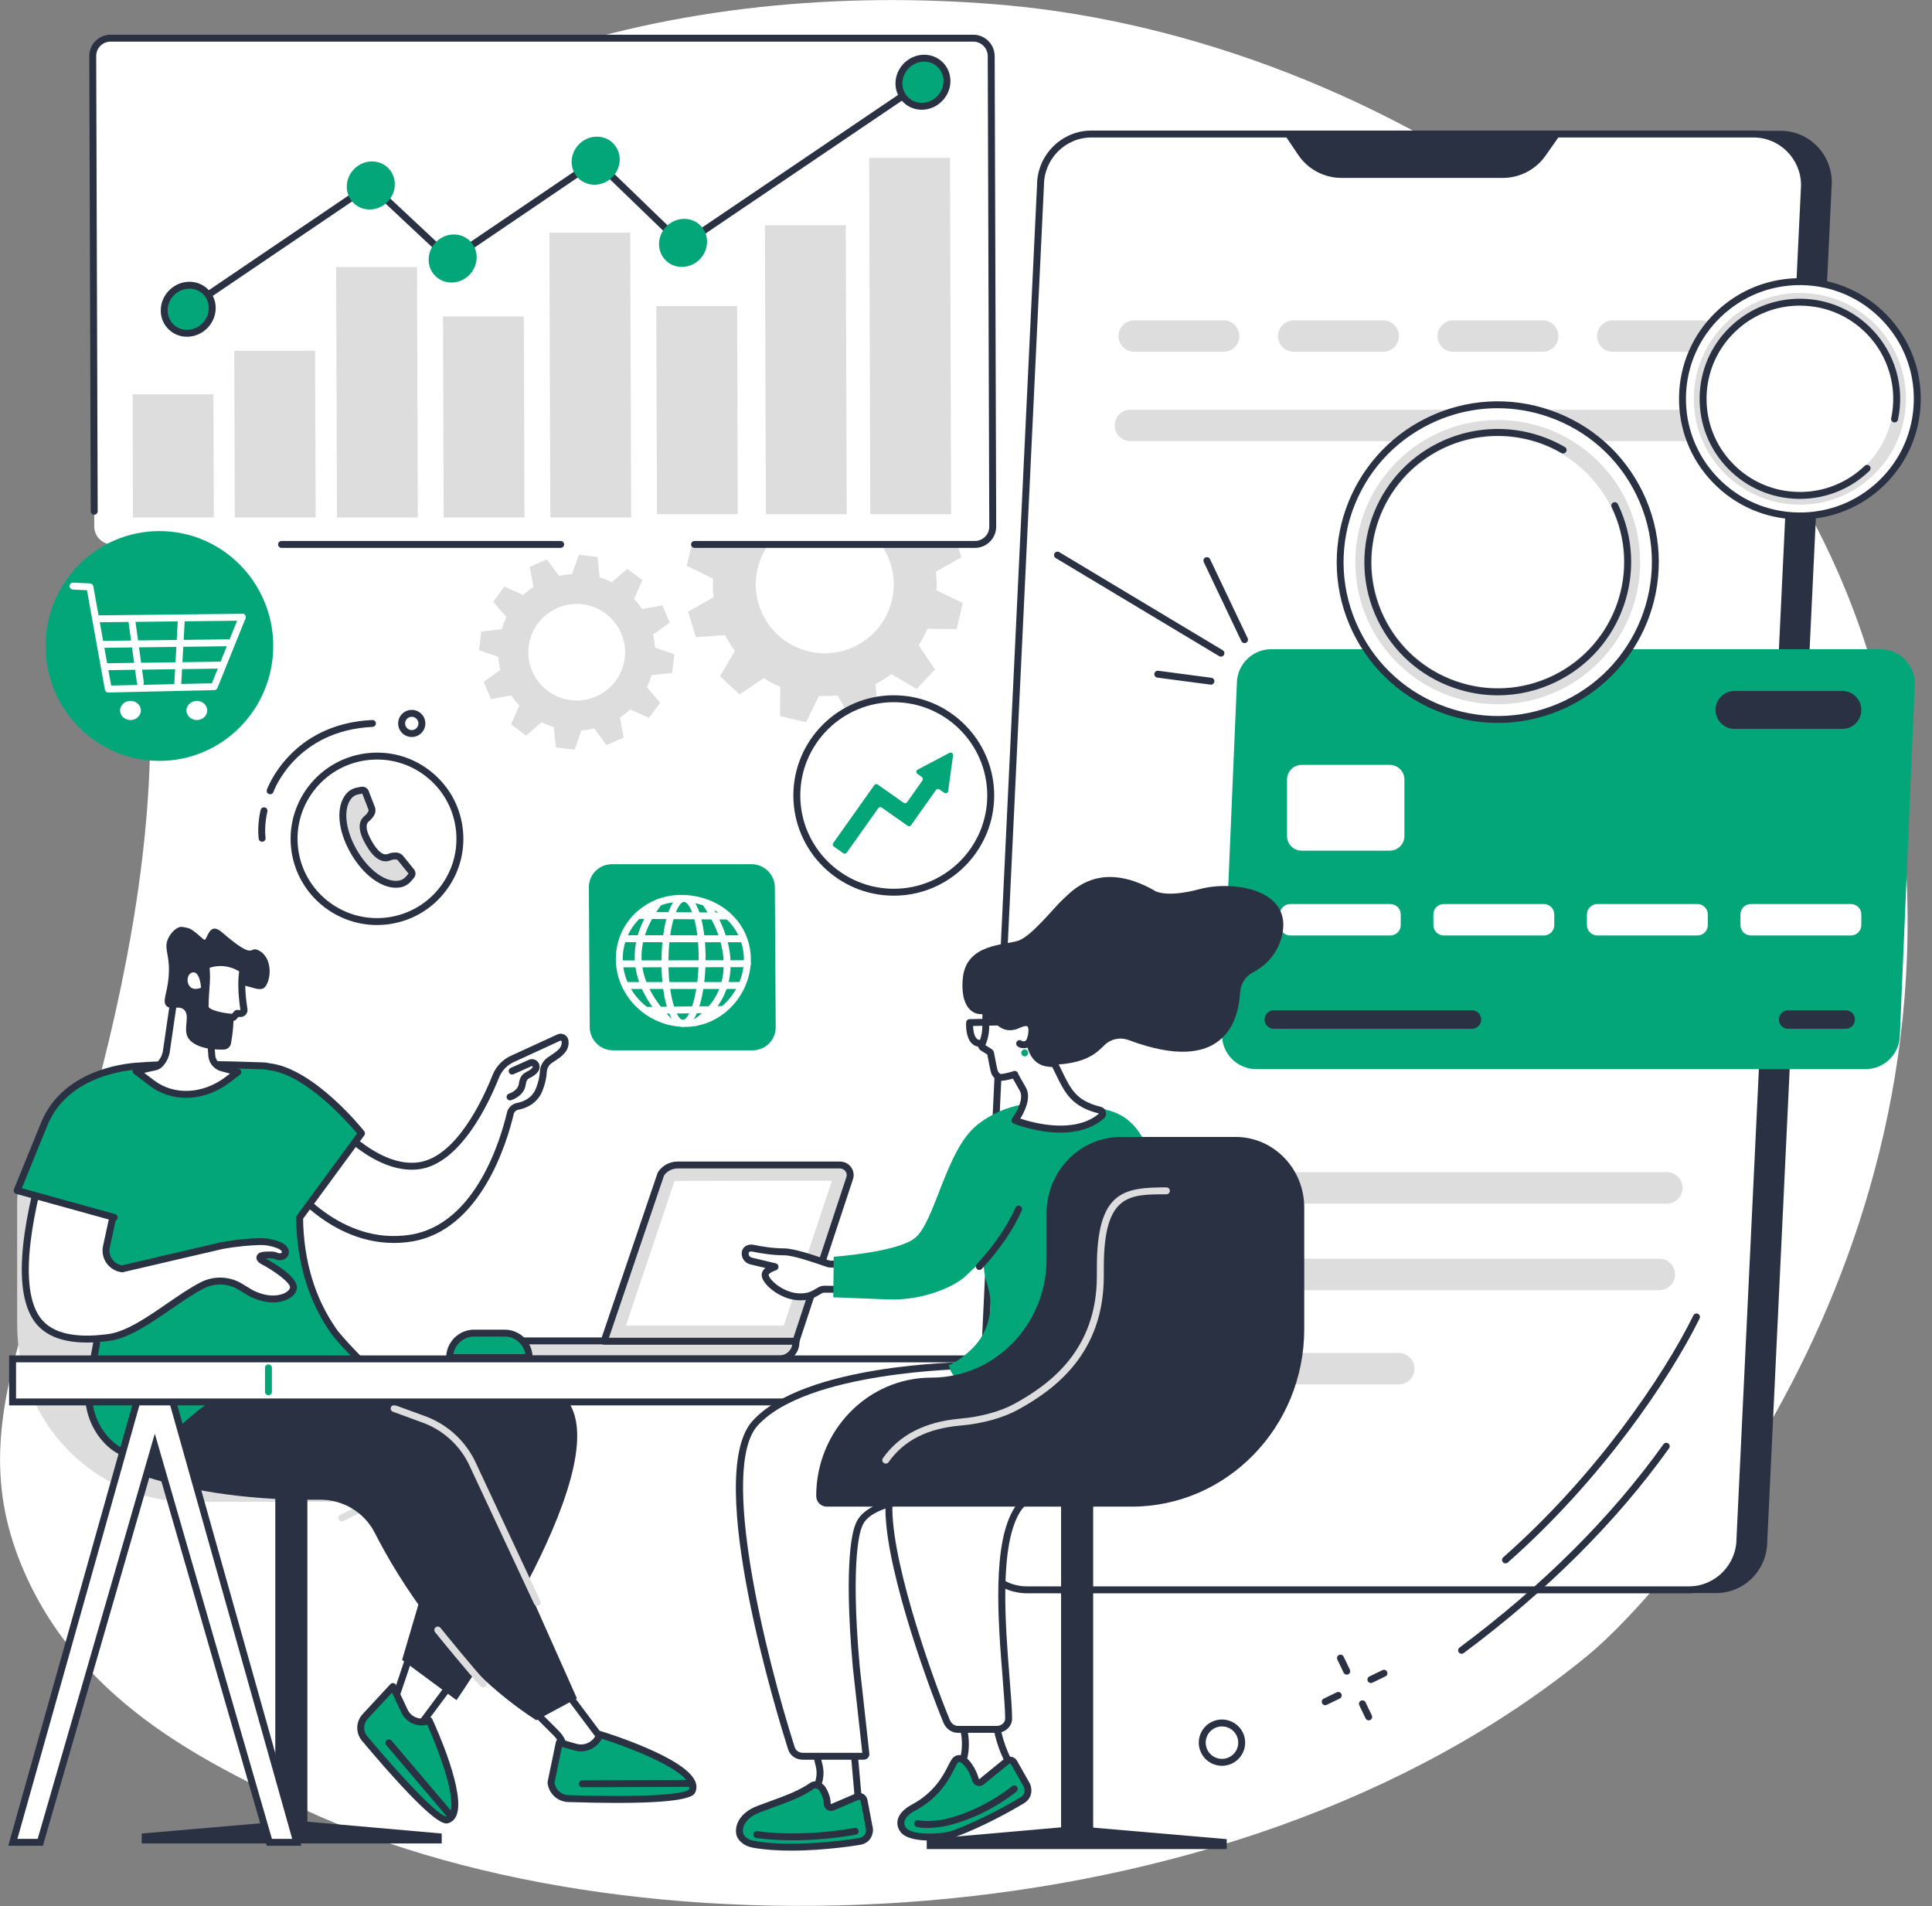<svg width="515" height="508" viewBox="0 0 515 508" fill="none" xmlns="http://www.w3.org/2000/svg">
<rect x="0" y="0" width="515" height="508" fill="#808080" stroke="none"/>
<g clip-path="url(#clip0_81_902)">
<path d="M503.603 196.001C480.773 80.295 365.502 10.364 268.753 1.444C188.6 -5.946 91.446 14.211 46.548 88.376C19.038 133.817 52.974 153.828 33.943 254.402C17.472 341.452 -12.554 372.816 5.721 417.183C20.662 453.455 54.66 469.352 76.978 480.317C164.949 523.539 326.977 520.105 423.188 441.261C445.703 422.81 529.429 326.886 503.603 196.001Z" fill="white"/>
<path d="M457.489 424.584H281.02C273.513 424.584 267.427 418.422 267.427 410.821L284.631 48.635C284.631 41.034 290.717 34.872 298.225 34.872H474.694C482.201 34.872 488.288 41.034 488.288 48.635L471.083 410.821C471.083 418.422 464.997 424.584 457.489 424.584Z" fill="#2A3143"/>
<path d="M450.215 423.723H273.747C266.239 423.723 260.153 417.588 260.153 410.021L277.357 49.42C277.357 41.853 283.444 35.718 290.951 35.718H467.42C474.928 35.718 481.014 41.852 481.014 49.42L463.809 410.021C463.809 417.588 457.723 423.723 450.215 423.723Z" fill="white"/>
<path d="M450.216 424.644H273.747C265.742 424.644 259.23 418.084 259.23 410.021L276.435 49.376C276.434 41.357 282.946 34.797 290.951 34.797H467.42C475.425 34.797 481.937 41.357 481.937 49.42L464.731 410.064C464.732 418.084 458.22 424.644 450.216 424.644ZM290.951 36.639C283.964 36.639 278.28 42.372 278.28 49.42L261.075 410.064C261.076 417.069 266.76 422.802 273.747 422.802H450.216C457.202 422.802 462.887 417.069 462.887 410.021L480.092 49.376C480.091 42.372 474.407 36.639 467.42 36.639H290.951Z" fill="#2A3143"/>
<path d="M341.792 34.952L346.049 41.276C348.634 45.116 352.967 47.42 357.603 47.42H400.575C405.112 47.42 409.364 45.214 411.97 41.508L416.579 34.952H341.792Z" fill="#2A3143"/>
<path d="M326.169 93.76H302.344C300.025 93.76 298.146 91.885 298.146 89.572C298.146 87.258 300.025 85.383 302.344 85.383H326.169C328.487 85.383 330.367 87.258 330.367 89.572C330.367 91.885 328.487 93.76 326.169 93.76Z" fill="#DDDDDD"/>
<path d="M452.145 117.579H301.349C299.031 117.579 297.151 115.704 297.151 113.391C297.151 111.077 299.031 109.202 301.349 109.202H452.145C454.463 109.202 456.343 111.077 456.343 113.391C456.343 115.704 454.463 117.579 452.145 117.579Z" fill="#DDDDDD"/>
<path d="M444.312 320.783H293.516C291.198 320.783 289.318 318.908 289.318 316.594C289.318 314.281 291.198 312.406 293.516 312.406H444.312C446.63 312.406 448.51 314.281 448.51 316.594C448.51 318.908 446.63 320.783 444.312 320.783Z" fill="#DDDDDD"/>
<path d="M442.323 343.857H291.527C289.209 343.857 287.329 341.982 287.329 339.669C287.329 337.356 289.209 335.481 291.527 335.481H442.323C444.641 335.481 446.521 337.356 446.521 339.669C446.521 341.982 444.641 343.857 442.323 343.857Z" fill="#DDDDDD"/>
<path d="M372.857 368.979H290.967C288.649 368.979 286.77 367.103 286.77 364.79C286.77 362.477 288.649 360.602 290.967 360.602H372.857C375.175 360.602 377.055 362.477 377.055 364.79C377.055 367.103 375.175 368.979 372.857 368.979Z" fill="#DDDDDD"/>
<path d="M368.691 93.76H344.865C342.547 93.76 340.668 91.885 340.668 89.572C340.668 87.258 342.547 85.383 344.865 85.383H368.691C371.009 85.383 372.889 87.258 372.889 89.572C372.889 91.885 371.009 93.76 368.691 93.76Z" fill="#DDDDDD"/>
<path d="M411.212 93.76H387.387C385.069 93.76 383.189 91.885 383.189 89.572C383.189 87.258 385.069 85.383 387.387 85.383H411.212C413.531 85.383 415.41 87.258 415.41 89.572C415.41 91.885 413.531 93.76 411.212 93.76Z" fill="#DDDDDD"/>
<path d="M453.734 93.76H429.909C427.591 93.76 425.711 91.885 425.711 89.572C425.711 87.258 427.591 85.383 429.909 85.383H453.734C456.053 85.383 457.932 87.258 457.932 89.572C457.932 91.885 456.053 93.76 453.734 93.76Z" fill="#DDDDDD"/>
<path d="M497.261 284.956H334.902C329.685 284.956 325.518 280.619 325.739 275.418L329.718 181.79C329.926 176.892 333.967 173.027 338.881 173.027H501.239C506.457 173.027 510.623 177.364 510.402 182.565L506.424 276.193C506.216 281.092 502.175 284.956 497.261 284.956Z" fill="#03A678"/>
<path d="M370.465 226.723H346.975C344.82 226.723 343.073 224.98 343.073 222.83V207.756C343.073 205.606 344.82 203.863 346.975 203.863H370.465C372.62 203.863 374.367 205.606 374.367 207.756V222.83C374.367 224.98 372.62 226.723 370.465 226.723Z" fill="white"/>
<path d="M370.619 249.327H343.932C342.404 249.327 341.165 248.091 341.165 246.565V243.711C341.165 242.186 342.404 240.95 343.932 240.95H370.619C372.147 240.95 373.386 242.186 373.386 243.711V246.565C373.386 248.09 372.147 249.327 370.619 249.327Z" fill="white"/>
<path d="M392.352 274.206H339.568C338.199 274.206 337.089 273.099 337.089 271.733C337.089 270.368 338.199 269.26 339.568 269.26H392.352C393.72 269.26 394.83 270.368 394.83 271.733C394.83 273.1 393.72 274.206 392.352 274.206Z" fill="#2A3143"/>
<path d="M491.979 274.206H476.669C475.301 274.206 474.191 273.099 474.191 271.733C474.191 270.368 475.301 269.26 476.669 269.26H491.979C493.348 269.26 494.458 270.368 494.458 271.733C494.458 273.1 493.348 274.206 491.979 274.206Z" fill="#2A3143"/>
<path d="M411.543 249.327H384.857C383.328 249.327 382.089 248.091 382.089 246.565V243.711C382.089 242.186 383.328 240.95 384.857 240.95H411.543C413.071 240.95 414.31 242.186 414.31 243.711V246.565C414.31 248.09 413.071 249.327 411.543 249.327Z" fill="white"/>
<path d="M452.468 249.327H425.781C424.253 249.327 423.014 248.091 423.014 246.565V243.711C423.014 242.186 424.253 240.95 425.781 240.95H452.468C453.996 240.95 455.235 242.186 455.235 243.711V246.565C455.235 248.09 453.996 249.327 452.468 249.327Z" fill="white"/>
<path d="M493.391 249.327H466.705C465.177 249.327 463.938 248.091 463.938 246.565V243.711C463.938 242.186 465.177 240.95 466.705 240.95H493.391C494.92 240.95 496.159 242.186 496.159 243.711V246.565C496.159 248.09 494.92 249.327 493.391 249.327Z" fill="white"/>
<path d="M491.095 194.269H462.354C459.557 194.269 457.29 192.006 457.29 189.216C457.29 186.425 459.557 184.163 462.354 184.163H491.095C493.892 184.163 496.159 186.425 496.159 189.216C496.159 192.007 493.892 194.269 491.095 194.269Z" fill="#2A3143"/>
<path d="M331.741 171.409C331.395 171.409 331.064 171.215 330.906 170.882L320.883 149.813C320.664 149.353 320.86 148.804 321.321 148.586C321.781 148.369 322.332 148.563 322.55 149.023L332.574 170.093C332.793 170.552 332.597 171.101 332.136 171.32C332.008 171.38 331.874 171.409 331.741 171.409Z" fill="#2A3143"/>
<path d="M325.458 175.009C325.296 175.009 325.132 174.967 324.983 174.877L281.414 148.74C280.977 148.478 280.836 147.912 281.099 147.476C281.362 147.04 281.928 146.899 282.366 147.162L325.935 173.299C326.372 173.561 326.513 174.127 326.25 174.563C326.077 174.85 325.771 175.009 325.458 175.009Z" fill="#2A3143"/>
<path d="M322.787 182.477C322.747 182.477 322.706 182.474 322.665 182.469L308.499 180.602C307.993 180.535 307.638 180.072 307.704 179.568C307.771 179.064 308.235 178.709 308.74 178.776L322.907 180.643C323.412 180.71 323.768 181.172 323.701 181.676C323.64 182.14 323.243 182.477 322.787 182.477Z" fill="#2A3143"/>
<path d="M428.95 179.46C445.356 163.09 445.356 136.55 428.95 120.18C412.544 103.811 385.944 103.811 369.538 120.18C353.132 136.55 353.132 163.09 369.538 179.46C385.944 195.829 412.544 195.829 428.95 179.46Z" fill="white"/>
<path d="M399.283 192.679C394.532 192.679 389.764 191.882 385.144 190.279C374.312 186.519 365.596 178.776 360.601 168.476C350.29 147.213 359.239 121.545 380.549 111.257C390.873 106.273 402.523 105.599 413.354 109.358C424.186 113.117 432.901 120.86 437.896 131.16C448.207 152.423 439.259 178.092 417.949 188.38C412.029 191.238 405.671 192.678 399.283 192.679ZM399.217 108.8C393.102 108.8 387.02 110.179 381.353 112.914C371.474 117.684 364.048 126.007 360.442 136.349C356.836 146.692 357.483 157.817 362.263 167.674C367.043 177.531 375.385 184.941 385.75 188.539C396.116 192.136 407.265 191.491 417.145 186.722C437.539 176.876 446.103 152.311 436.235 131.962C431.455 122.105 423.113 114.695 412.747 111.097C408.327 109.563 403.763 108.8 399.217 108.8Z" fill="#2A3143"/>
<path d="M426.088 176.604C440.913 161.811 440.913 137.828 426.088 123.036C411.262 108.243 387.226 108.243 372.4 123.036C357.575 137.828 357.575 161.811 372.4 176.604C387.226 191.396 411.262 191.396 426.088 176.604Z" fill="#DDDDDD"/>
<path d="M400.687 183.3C419.216 182.51 433.595 166.882 432.803 148.395C432.011 129.907 416.348 115.56 397.819 116.35C379.29 117.141 364.912 132.768 365.704 151.256C366.496 169.744 382.158 184.09 400.687 183.3Z" fill="white"/>
<path d="M399.277 185.323C395.341 185.323 391.392 184.663 387.565 183.335C378.592 180.221 371.372 173.807 367.235 165.274C358.693 147.66 366.106 126.397 383.759 117.874C394.41 112.732 406.888 113.205 417.135 119.141C417.576 119.397 417.726 119.96 417.47 120.4C417.213 120.84 416.648 120.99 416.208 120.734C406.492 115.106 394.662 114.657 384.562 119.532C367.826 127.612 360.798 147.772 368.896 164.472C372.819 172.561 379.664 178.642 388.171 181.595C396.678 184.547 405.828 184.017 413.935 180.104C430.672 172.023 437.7 151.864 429.602 135.164C429.38 134.706 429.572 134.156 430.031 133.934C430.49 133.712 431.042 133.904 431.264 134.362C439.805 151.975 432.393 173.239 414.739 181.761C409.836 184.129 404.569 185.323 399.277 185.323Z" fill="#2A3143"/>
<path d="M501.907 128.372C514.128 116.178 514.128 96.407 501.907 84.213C489.685 72.019 469.871 72.019 457.65 84.213C445.429 96.407 445.429 116.178 457.65 128.372C469.871 140.566 489.685 140.566 501.907 128.372Z" fill="white"/>
<path d="M479.799 138.437C479.599 138.437 479.4 138.435 479.2 138.432C470.595 138.276 462.567 134.786 456.593 128.605C450.619 122.425 447.415 114.293 447.571 105.708C447.727 97.122 451.224 89.112 457.418 83.151C463.613 77.191 471.773 73.99 480.367 74.149C488.972 74.305 497 77.795 502.974 83.975C508.948 90.156 512.152 98.288 511.996 106.873C511.84 115.458 508.343 123.469 502.148 129.429C496.098 135.251 488.181 138.437 479.799 138.437ZM479.768 75.986C471.866 75.986 464.404 78.989 458.7 84.477C452.86 90.096 449.563 97.648 449.416 105.741C449.269 113.834 452.29 121.5 457.922 127.326C463.553 133.153 471.122 136.443 479.233 136.59C487.351 136.736 495.027 133.722 500.866 128.103C506.706 122.484 510.003 114.933 510.15 106.839C510.297 98.746 507.276 91.08 501.645 85.254C496.013 79.427 488.445 76.138 480.333 75.991C480.145 75.987 479.957 75.986 479.768 75.986Z" fill="#2A3143"/>
<path d="M479.783 134.507C495.402 134.507 508.063 121.874 508.063 106.29C508.063 90.707 495.402 78.074 479.783 78.074C464.165 78.074 451.504 90.707 451.504 106.29C451.504 121.874 464.165 134.507 479.783 134.507Z" fill="#DDDDDD"/>
<path d="M497.466 123.941C507.235 114.194 507.235 98.391 497.466 88.644C487.697 78.897 471.859 78.897 462.091 88.644C452.322 98.391 452.322 114.194 462.091 123.941C471.859 133.688 487.697 133.688 497.466 123.941Z" fill="white"/>
<path d="M479.796 132.96C479.631 132.96 479.466 132.958 479.299 132.955C472.161 132.826 465.5 129.931 460.544 124.804C455.588 119.676 452.929 112.929 453.059 105.807C453.188 98.684 456.09 92.038 461.229 87.093C466.368 82.148 473.122 79.499 480.268 79.625C487.406 79.754 494.067 82.649 499.023 87.777C505.197 94.164 507.777 103.166 505.927 111.857C505.821 112.355 505.33 112.673 504.832 112.566C504.333 112.46 504.015 111.971 504.121 111.474C505.844 103.383 503.442 95.002 497.695 89.055C493.081 84.282 486.88 81.587 480.235 81.467C473.592 81.339 467.294 83.816 462.511 88.419C457.726 93.023 455.025 99.21 454.905 105.84C454.784 112.471 457.259 118.751 461.873 123.525C466.487 128.298 472.688 130.993 479.333 131.113C485.971 131.244 492.273 128.764 497.057 124.161C497.425 123.808 498.008 123.819 498.362 124.184C498.716 124.551 498.705 125.133 498.338 125.487C493.319 130.317 486.751 132.96 479.796 132.96Z" fill="#2A3143"/>
<path d="M73.263 322.142V334.308C73.263 351.744 87.008 365.879 103.963 365.879C120.918 365.879 134.663 380.014 134.663 397.45C134.663 399.003 133.406 400.263 131.857 400.263H50.591C25.173 400.263 4.568 379.073 4.568 352.934V320.556C4.568 310.16 12.764 301.732 22.873 301.732H53.415C64.376 301.732 73.263 310.87 73.263 322.142Z" fill="#DDDDDD"/>
<path d="M81.936 397.538H73.383V490.049H81.936V397.538Z" fill="#2A3143"/>
<path d="M117.747 488.678L79.895 485.349H76.424L37.78 488.678V491.319H117.747V488.678Z" fill="#2A3143"/>
<path d="M279.472 491.877L248.944 386.29L218.417 491.877H211.099L244.641 372.733L253.245 372.72L286.789 491.877H279.472Z" fill="white"/>
<path d="M91.132 405.481C90.79 405.481 90.463 405.291 90.302 404.964C90.078 404.507 90.267 403.956 90.725 403.732C91.591 403.309 92.425 402.899 93.233 402.502C103.936 397.24 110.396 394.064 129.969 390.645C130.47 390.558 130.95 390.892 131.037 391.393C131.125 391.894 130.789 392.371 130.288 392.459C110.974 395.832 104.604 398.965 94.049 404.154C93.24 404.552 92.405 404.962 91.537 405.386C91.406 405.45 91.268 405.481 91.132 405.481Z" fill="#DDDDDD"/>
<path d="M207.756 362.184H127.211C124.773 362.184 122.797 360.212 122.797 357.78V357.377H212.17V357.78C212.17 360.212 210.194 362.184 207.756 362.184Z" fill="#DDDDDD"/>
<path d="M207.757 363.104H127.211C124.269 363.104 121.875 360.716 121.875 357.78V357.377C121.875 356.868 122.288 356.456 122.797 356.456H212.17C212.68 356.456 213.093 356.868 213.093 357.377V357.78C213.094 360.716 210.699 363.104 207.757 363.104ZM123.759 358.298C124.011 359.973 125.463 361.262 127.211 361.262H207.757C209.505 361.262 210.957 359.973 211.209 358.298H123.759Z" fill="#2A3143"/>
<path d="M212.172 357.464H161.033L176.163 312.91C177.135 311.411 178.829 310.502 180.65 310.502H223.88C225.841 310.502 227.104 312.409 226.464 314.092C226.209 314.761 212.172 357.464 212.172 357.464Z" fill="#DDDDDD"/>
<path d="M212.172 358.385H161.033C160.735 358.385 160.456 358.242 160.283 358C160.109 357.759 160.063 357.449 160.158 357.168L175.288 312.614C175.313 312.542 175.346 312.473 175.388 312.409C176.537 310.638 178.504 309.581 180.65 309.581H223.88C225.117 309.581 226.224 310.155 226.916 311.155C227.583 312.121 227.737 313.34 227.327 314.418C227.071 315.117 217.875 343.069 213.049 357.751C212.924 358.129 212.571 358.385 212.172 358.385ZM162.32 356.543H211.503C213.663 349.972 225.356 314.41 225.601 313.765C225.798 313.245 225.724 312.675 225.396 312.202C225.054 311.707 224.501 311.423 223.88 311.423H180.649C179.17 311.423 177.813 312.13 176.998 313.319L162.32 356.543Z" fill="#2A3143"/>
<path d="M208.923 353.304H166.843L179.81 314.75L221.768 314.693L208.923 353.304Z" fill="white"/>
<path d="M102.979 458.488C103.967 457.491 109.671 439.785 109.671 439.785L120.944 447.81L108.586 464.383L102.979 458.488Z" fill="white"/>
<path d="M108.586 465.304C108.333 465.304 108.091 465.2 107.916 465.017L102.31 459.122C101.976 458.771 101.973 458.223 102.297 457.868C102.982 456.91 106.15 447.708 108.793 439.503C108.883 439.223 109.102 439.003 109.382 438.911C109.661 438.819 109.968 438.865 110.208 439.036L121.48 447.061C121.682 447.205 121.818 447.423 121.856 447.668C121.895 447.912 121.833 448.162 121.685 448.36L109.326 464.933C109.164 465.151 108.912 465.286 108.641 465.302C108.622 465.303 108.604 465.304 108.586 465.304ZM104.11 458.339L108.5 462.955L119.642 448.014L110.163 441.266C108.499 446.399 105.479 455.506 104.11 458.339ZM102.323 457.84C102.318 457.846 102.313 457.851 102.307 457.857C102.313 457.852 102.318 457.846 102.323 457.84Z" fill="#2A3143"/>
<path d="M104.737 449.497L97.335 457.492C95.813 459.136 95.752 461.65 97.194 463.364C102.885 470.127 116.499 485.87 119.246 485.027C125.724 483.039 114.385 458.544 114.385 458.544C111.878 459.607 108.977 458.501 107.819 456.041L104.737 449.497Z" fill="#03A678"/>
<path d="M118.992 485.998C117.516 485.998 113.286 483.923 96.487 463.956C94.752 461.894 94.825 458.846 96.657 456.867L104.059 448.872C104.268 448.647 104.573 448.541 104.878 448.587C105.181 448.633 105.442 448.828 105.572 449.105L108.654 455.649C109.605 457.67 111.964 458.57 114.023 457.696C114.482 457.502 115.013 457.706 115.222 458.158C116.157 460.177 124.276 478.052 121.63 483.965C121.192 484.946 120.461 485.617 119.517 485.907C119.385 485.948 119.222 485.998 118.992 485.998ZM104.485 451.127L98.013 458.117C96.81 459.417 96.762 461.417 97.901 462.771C110.336 477.552 117.435 484.139 118.987 484.139C118.996 484.139 119.005 484.139 119.013 484.138C119.412 484.012 119.721 483.716 119.945 483.215C121.811 479.043 116.495 465.479 113.889 459.682C111.141 460.393 108.229 459.077 106.983 456.433L104.485 451.127Z" fill="#2A3143"/>
<path d="M120.123 484.824C119.861 484.824 119.6 484.714 119.418 484.499L102.962 465.11C102.632 464.722 102.681 464.141 103.07 463.812C103.459 463.483 104.041 463.532 104.371 463.92L120.826 483.309C121.156 483.697 121.108 484.278 120.718 484.606C120.545 484.753 120.333 484.824 120.123 484.824Z" fill="#2A3143"/>
<path d="M141.444 455.109L148.311 461.994C149.536 463.222 150.305 464.829 150.491 466.552L151.187 472.988L163.857 468.205L149.405 448.902L141.444 455.109Z" fill="white"/>
<path d="M151.187 473.91C151.018 473.91 150.851 473.864 150.704 473.773C150.461 473.624 150.3 473.371 150.269 473.087L149.573 466.651C149.41 465.142 148.729 463.719 147.656 462.643L140.79 455.759C140.603 455.572 140.506 455.315 140.523 455.052C140.539 454.789 140.667 454.546 140.875 454.384L148.837 448.176C149.032 448.024 149.281 447.957 149.528 447.989C149.774 448.022 149.996 448.152 150.145 448.351L164.596 467.654C164.77 467.886 164.824 468.185 164.743 468.463C164.662 468.74 164.454 468.964 164.183 469.066L151.514 473.849C151.408 473.89 151.297 473.91 151.187 473.91ZM142.832 455.196L148.965 461.344C150.333 462.716 151.2 464.53 151.408 466.453L151.977 471.706L162.383 467.777L149.23 450.208L142.832 455.196Z" fill="#2A3143"/>
<path d="M149.096 464.423L146.882 475.061C147.106 477.441 149.068 479.286 151.463 479.364C160.919 479.674 183.199 480.101 184.488 477.317C187.527 470.754 159.892 462.272 159.892 462.272C158.972 464.947 156.113 466.434 153.388 465.653L149.096 464.423Z" fill="#03A678"/>
<path d="M164.469 480.523C160.812 480.523 156.506 480.451 151.432 480.285C148.582 480.192 146.23 477.983 145.962 475.147C145.954 475.056 145.959 474.964 145.977 474.874L148.192 464.235C148.244 463.984 148.399 463.767 148.619 463.634C148.839 463.502 149.105 463.467 149.351 463.537L153.643 464.768C155.896 465.415 158.258 464.186 159.019 461.973C159.181 461.503 159.689 461.246 160.163 461.392C162.438 462.09 182.468 468.395 185.285 474.693C185.753 475.738 185.767 476.752 185.326 477.704C184.975 478.461 184.02 480.523 164.469 480.523ZM147.815 475.105C148.054 476.957 149.613 478.382 151.493 478.444C172.404 479.129 182.718 478.166 183.664 476.907C183.864 476.47 183.848 475.997 183.6 475.443C181.59 470.949 166.877 465.458 160.412 463.399C159.071 466.01 156.04 467.369 153.134 466.538L149.797 465.581L147.815 475.105Z" fill="#2A3143"/>
<path d="M155.235 476.34C154.727 476.34 154.314 475.93 154.312 475.423C154.31 474.914 154.722 474.5 155.232 474.499L184.442 474.399C184.443 474.399 184.444 474.399 184.445 474.399C184.954 474.399 185.367 474.809 185.368 475.316C185.37 475.825 184.958 476.239 184.449 476.241L155.238 476.34C155.237 476.34 155.236 476.34 155.235 476.34Z" fill="#2A3143"/>
<path d="M72.167 363.297C72.167 363.297 131.981 356.35 149.767 371.712C167.553 387.075 121.69 453.135 121.69 453.135L107.186 442.403L120.944 395.712L65.653 380.044L72.167 363.297Z" fill="#2A3143"/>
<path d="M39.249 393.703C47.937 396.454 63.483 400.011 85.212 399.715C91.385 399.631 97.085 403.035 99.89 408.523C106.326 421.116 120.256 443.791 142.946 458.488L153.783 452.662L126.124 390.537C123.598 384.865 118.876 380.457 113.035 378.32L58.217 358.263C58.217 358.263 41.219 353.523 32.886 368.663C31.397 371.366 28.634 366.533 27.976 368.715C25.719 376.195 31.787 391.339 39.249 393.703Z" fill="#2A3143"/>
<path d="M143.206 428.006C142.858 428.006 142.525 427.809 142.369 427.474L125.287 390.926C122.87 385.498 118.291 381.224 112.717 379.184L104.746 376.268C104.268 376.093 104.022 375.564 104.198 375.086C104.373 374.609 104.904 374.364 105.382 374.539L113.352 377.455C119.393 379.665 124.355 384.297 126.967 390.164L144.041 426.696C144.257 427.157 144.057 427.705 143.595 427.92C143.469 427.978 143.336 428.006 143.206 428.006Z" fill="#DDDDDD"/>
<path d="M128.825 449.74C128.583 449.74 128.341 449.645 128.16 449.457C125.25 446.438 116.923 436.183 115.983 435.024C115.663 434.629 115.724 434.049 116.12 433.729C116.518 433.409 117.098 433.47 117.418 433.865C118.353 435.018 126.634 445.217 129.491 448.181C129.844 448.547 129.833 449.13 129.465 449.483C129.286 449.655 129.055 449.74 128.825 449.74Z" fill="#DDDDDD"/>
<path d="M148.982 276.531L136.588 282.221C134.572 283.147 132.982 284.806 132.163 286.865C129.427 293.739 122.005 309.58 111.323 310.749C97.65 312.245 84.125 293.377 84.125 293.377L75.049 312.752C75.049 312.752 88.376 333.313 109.511 329.999C127.66 327.153 134.471 303.392 136.033 296.734C136.26 295.77 137.041 295.043 138.017 294.859C139.786 294.525 142.538 293.486 143.767 290.316C144.522 288.369 144.774 286.799 144.83 285.68C144.891 284.442 145.507 283.302 146.525 282.59C148.332 281.326 150.969 280.071 150.615 277.423C150.511 276.656 149.687 276.208 148.982 276.531Z" fill="white"/>
<path d="M104.965 331.278C86.19 331.28 74.4 313.447 74.274 313.252C74.101 312.986 74.078 312.649 74.213 312.362L83.289 292.987C83.428 292.69 83.714 292.49 84.04 292.46C84.363 292.432 84.685 292.574 84.876 292.841C85.008 293.025 98.243 311.253 111.223 309.834C121.42 308.718 128.664 293.161 131.305 286.525C132.214 284.243 133.953 282.417 136.203 281.384L148.597 275.695C149.202 275.417 149.886 275.441 150.472 275.763C151.056 276.084 151.441 276.644 151.53 277.301C151.911 280.148 149.558 281.692 147.839 282.819C147.569 282.997 147.304 283.171 147.055 283.345C146.275 283.89 145.8 284.758 145.752 285.726C145.676 287.266 145.298 288.922 144.628 290.649C143.208 294.311 139.984 295.426 138.189 295.765C137.566 295.882 137.073 296.346 136.932 296.945C135.235 304.175 128.253 327.993 109.654 330.909C108.048 331.161 106.482 331.278 104.965 331.278ZM76.109 312.664C78.13 315.514 90.729 332.011 109.368 329.089C126.828 326.352 133.504 303.472 135.135 296.525C135.442 295.216 136.506 294.207 137.845 293.955C139.579 293.628 141.863 292.673 142.906 289.984C143.504 288.441 143.841 286.978 143.908 285.635C143.984 284.095 144.745 282.71 145.995 281.836C146.258 281.652 146.538 281.468 146.825 281.28C148.699 280.051 149.911 279.126 149.699 277.545C149.687 277.452 149.628 277.402 149.582 277.376C149.542 277.355 149.462 277.324 149.368 277.368L136.974 283.058C135.157 283.892 133.753 285.365 133.021 287.205C130.256 294.151 122.618 310.44 111.424 311.665C99.308 312.992 87.661 299.428 84.312 295.152L76.109 312.664Z" fill="#2A3143"/>
<path d="M135.961 293.283C135.566 293.283 135.201 293.029 135.079 292.633C134.929 292.147 135.203 291.632 135.69 291.482C135.71 291.475 138.042 290.721 138.292 288.918C138.447 287.797 138.805 286.424 140.201 285.758C141.522 285.129 141.994 284.592 141.997 284.323C141.998 284.255 141.97 284.202 141.915 284.165C141.879 284.142 141.805 284.11 141.708 284.153L136.899 286.303C136.434 286.511 135.888 286.304 135.679 285.84C135.471 285.375 135.679 284.831 136.144 284.623L140.953 282.472C141.6 282.182 142.338 282.24 142.927 282.625C143.508 283.006 143.851 283.649 143.843 284.345C143.829 285.509 142.898 286.515 140.997 287.421C140.644 287.589 140.294 287.917 140.12 289.171C139.708 292.143 136.374 293.199 136.232 293.243C136.142 293.27 136.051 293.283 135.961 293.283Z" fill="#2A3143"/>
<path d="M37.239 284.117C37.239 284.117 45.191 283.171 70.103 284.072C76.191 284.292 83.433 291.916 84.15 297.953C82.214 303.744 73.284 332.334 88.875 354.671C91.087 357.841 99.275 365.875 99.275 365.875C99.275 365.875 95.035 369.263 68.903 370.391C51.769 370.901 45.487 389.94 34.421 387.549C32.627 387.162 30.478 386.162 28.245 383.709C24.576 379.68 23.022 374.165 23.798 368.776C24.751 362.162 27.084 354.084 26.389 348.357C23.593 325.346 20.692 312.331 24.778 300.307C25.991 296.512 37.239 284.117 37.239 284.117Z" fill="#03A678"/>
<path d="M96.365 302.059C96.365 302.059 83.279 285.613 71.742 284.301L77.428 327.847L96.365 302.059Z" fill="#03A678"/>
<path d="M74.688 332.021C72.932 331.239 71.025 330.859 69.102 330.916C66.712 330.986 63.133 331.238 59.025 332.013L32.573 338.173C29.703 337.826 27.754 335.091 28.368 332.273L31.809 316.478C31.892 316.097 31.786 315.698 31.523 315.409L16.555 298.918C15.892 298.188 14.679 298.509 14.471 299.473C12.93 306.592 1.795 337.939 9.348 350.788C12.922 356.868 21.096 357.56 29.052 356.463C36.801 355.394 45.959 346.698 53.887 342.593C57.101 340.93 60.947 341.044 64.037 342.925L66.797 344.604C73.222 347.917 77.913 345.408 78.224 343.328C78.636 340.571 69.85 335.962 69.85 335.962C68.911 335.33 69.153 334.68 70.279 334.559C71.511 334.426 72.976 334.459 73.318 334.63C75.742 335.838 77.394 333.383 74.688 332.021Z" fill="white"/>
<path d="M23.163 357.82C16.022 357.821 11.12 355.622 8.552 351.253C2.083 340.249 8.603 317.15 12.105 304.739C12.78 302.348 13.313 300.459 13.569 299.278C13.739 298.494 14.326 297.877 15.102 297.67C15.878 297.462 16.698 297.703 17.239 298.299L32.207 314.79C32.669 315.298 32.857 316.002 32.711 316.673L29.27 332.468C29.029 333.575 29.258 334.692 29.916 335.616C30.544 336.496 31.468 337.068 32.53 337.237L58.815 331.116C63.073 330.312 66.74 330.063 69.075 329.995C71.118 329.937 73.189 330.345 75.064 331.18L75.104 331.199C76.976 332.141 77.29 333.639 76.79 334.632C76.252 335.701 74.708 336.352 72.905 335.453C72.743 335.409 71.834 335.36 70.819 335.434C73.453 336.864 79.575 340.529 79.137 343.463C78.975 344.547 78.105 345.566 76.749 346.258C73.995 347.665 70.116 347.351 66.374 345.422L66.317 345.39L63.557 343.71C60.771 342.015 57.229 341.901 54.313 343.41C51.509 344.861 48.586 346.872 45.492 349C40.017 352.766 34.355 356.661 29.179 357.375C27.024 357.672 25.017 357.82 23.163 357.82ZM15.661 299.439C15.629 299.439 15.601 299.444 15.58 299.45C15.503 299.47 15.404 299.525 15.373 299.667C15.105 300.904 14.566 302.817 13.882 305.239C10.698 316.52 4.074 339.994 10.145 350.321C12.966 355.121 19.285 356.88 28.926 355.55C33.668 354.896 39.146 351.128 44.444 347.484C47.45 345.417 50.557 343.28 53.463 341.775C56.95 339.971 61.185 340.11 64.519 342.138L67.251 343.8C71.998 346.237 75.077 345.044 75.909 344.619C76.86 344.134 77.259 343.547 77.312 343.192C77.498 341.948 73.303 338.813 69.422 336.777L69.335 336.725C68.247 335.992 68.309 335.188 68.387 334.875C68.467 334.554 68.801 333.792 70.181 333.643C70.918 333.563 72.993 333.437 73.731 333.805C74.527 334.203 75.043 334.001 75.142 333.805C75.229 333.633 75.021 333.225 74.292 332.853C72.674 332.136 70.894 331.784 69.13 331.836C66.862 331.902 63.298 332.144 59.198 332.918L32.625 339.106L32.463 339.087C30.838 338.89 29.361 338.014 28.413 336.683C27.464 335.352 27.12 333.673 27.467 332.077L30.908 316.282C30.928 316.191 30.903 316.095 30.84 316.026L15.872 299.536C15.802 299.459 15.723 299.439 15.661 299.439Z" fill="#2A3143"/>
<path d="M4.568 317.31C4.568 317.31 8.905 306.704 11.747 299.674C18.054 284.072 37.897 284.072 37.897 284.072L33.38 325.286L4.568 317.31Z" fill="#03A678"/>
<path d="M36.32 388.677C35.639 388.677 34.941 388.604 34.225 388.45C31.821 387.93 29.579 386.543 27.562 384.329C23.756 380.149 22.051 374.433 22.885 368.646C23.173 366.647 23.593 364.478 23.999 362.381C24.29 360.878 24.591 359.323 24.848 357.814C24.933 357.313 25.411 356.978 25.912 357.06C26.415 357.145 26.753 357.621 26.668 358.122C26.407 359.652 26.105 361.217 25.811 362.73C25.391 364.902 24.994 366.953 24.712 368.907C23.957 374.149 25.494 379.318 28.929 383.09C30.706 385.042 32.567 386.206 34.616 386.649C39.432 387.686 43.434 384.126 48.066 379.998C53.461 375.194 59.574 369.747 68.875 369.47C88.247 368.634 95.391 366.583 97.721 365.634C95.51 363.432 89.933 357.798 88.117 355.197C82.172 346.679 79.082 336.367 78.935 324.549C78.933 324.349 78.996 324.155 79.114 323.994L95.197 302.091C92.832 299.27 81.501 286.337 71.637 285.215C71.601 285.211 71.566 285.205 71.53 285.197C71.02 285.077 70.529 285.008 70.069 284.991C48.686 284.219 39.914 284.797 37.735 284.993C35.711 285.049 18.301 285.921 12.603 300.018C10.275 305.777 6.944 313.934 5.814 316.698L30.683 323.583C31.174 323.718 31.462 324.226 31.326 324.716C31.189 325.206 30.68 325.492 30.19 325.357L4.321 318.197C4.068 318.126 3.856 317.951 3.74 317.715C3.624 317.479 3.614 317.205 3.714 316.961C3.714 316.961 8.05 306.358 10.892 299.329C17.03 284.144 35.537 283.211 37.628 283.155C39.776 282.96 48.646 282.374 70.137 283.15C70.7 283.171 71.293 283.252 71.901 283.391C83.668 284.774 96.545 300.803 97.089 301.486C97.347 301.811 97.356 302.268 97.11 302.603L80.786 324.833C80.978 336.146 83.953 346.007 89.633 354.144C91.771 357.207 99.841 365.138 99.922 365.217C100.11 365.402 100.211 365.658 100.197 365.921C100.183 366.184 100.058 366.428 99.852 366.593C99.394 366.959 94.635 370.202 68.943 371.311C60.302 371.568 54.455 376.777 49.296 381.373C45.094 385.116 41.097 388.677 36.32 388.677Z" fill="#2A3143"/>
<path d="M55.617 269.704L56.464 281.463C56.651 282.993 57.755 284.253 59.25 284.641L63.39 285.718L60.704 287.759C54.749 292.284 46.501 293.21 40.538 288.696L36.287 285.479L41.43 284.333C42.908 284.003 44.044 281.903 44.312 280.416L46.584 264.857L55.617 269.704Z" fill="white"/>
<path d="M49.593 292.598C46.13 292.598 42.779 291.549 39.98 289.43L35.729 286.213C35.443 285.996 35.309 285.633 35.385 285.283C35.462 284.933 35.735 284.659 36.086 284.58L41.229 283.434C42.183 283.222 43.164 281.579 43.404 280.253L45.67 264.724C45.714 264.427 45.9 264.17 46.169 264.034C46.438 263.899 46.756 263.904 47.021 264.046L56.054 268.893C56.333 269.043 56.515 269.324 56.538 269.638L57.384 281.397C57.522 282.514 58.347 283.455 59.482 283.75L63.623 284.827C63.965 284.916 64.226 285.192 64.295 285.537C64.364 285.883 64.23 286.237 63.949 286.451L61.263 288.492C57.673 291.22 53.56 292.598 49.593 292.598ZM38.43 285.945L41.095 287.962C46.433 292.002 54.089 291.627 60.145 287.026L61.322 286.132L59.016 285.533C57.143 285.045 55.781 283.492 55.547 281.574L54.732 270.275L47.307 266.291L45.225 280.549C44.919 282.246 43.606 284.791 41.631 285.232L38.43 285.945Z" fill="#2A3143"/>
<path d="M69.008 253.337C66.174 251.842 68.456 256.5 59.137 248.453C55.426 245.248 55.293 251.23 54.328 250.402C50.764 247.341 50.889 247.441 48.64 247.052C47.151 246.794 45.16 248.843 44.568 250.783C43.787 253.343 45.493 254.875 44.911 260.773C44.502 264.914 43.196 266.949 44.391 268.126C45.601 269.316 47.57 267.861 48.989 269.061C50.826 270.614 48.729 274.067 50.086 276.516C50.941 278.059 53.749 279.876 59.658 279.734C60.616 279.712 61.426 279.008 61.583 278.062C61.783 276.85 62.027 275.317 62.138 273.833C62.667 266.763 61.141 264.414 62.644 263.205C64.945 261.354 68.857 264.802 70.518 263.176C72.243 261.488 72.888 255.385 69.008 253.337Z" fill="#2A3143"/>
<path d="M54.912 257.302L55.03 259.233C55.085 260.143 55.078 261.054 55.007 261.964C54.875 263.67 54.669 266.605 54.679 268.256C54.694 270.683 62.211 271.156 62.211 271.156L63.164 270.097L64.046 270.134C64.217 270.141 64.391 270.114 64.543 270.034C64.922 269.837 65.111 269.431 65.046 269.039C64.69 266.896 64.068 262.165 64.756 258.486C64.756 258.486 60.577 255.1 54.912 257.302Z" fill="white"/>
<path d="M62.211 272.078C62.191 272.078 62.172 272.077 62.152 272.076C60.188 271.952 53.775 271.311 53.757 268.262C53.746 266.559 53.959 263.54 54.087 261.893C54.154 261.029 54.161 260.153 54.109 259.289L53.991 257.357C53.967 256.958 54.204 256.589 54.577 256.443C60.673 254.076 65.151 257.619 65.338 257.771C65.601 257.984 65.726 258.323 65.664 258.655C64.991 262.249 65.644 267.009 65.957 268.889C66.089 269.687 65.692 270.475 64.97 270.851C64.686 270.999 64.352 271.067 64.008 271.055L63.56 271.036L62.897 271.772C62.721 271.967 62.472 272.078 62.211 272.078ZM55.876 257.938L55.951 259.177C56.009 260.126 56.001 261.087 55.928 262.035C55.802 263.654 55.593 266.614 55.603 268.251C55.607 269.02 58.573 269.937 61.827 270.205L62.478 269.482C62.662 269.278 62.926 269.163 63.203 269.178L64.085 269.215C63.746 266.864 63.208 262.537 63.751 258.905C62.684 258.224 59.718 256.713 55.876 257.938Z" fill="#2A3143"/>
<path d="M53.592 263.254C53.592 263.254 53.315 258.61 51.228 259.197C49.141 259.783 49.575 264.888 53.592 263.254Z" fill="white"/>
<path d="M119.858 361.831H141.048C141.048 358.226 138.119 355.303 134.505 355.303H126.401C122.787 355.303 119.858 358.226 119.858 361.831Z" fill="#03A678"/>
<path d="M141.048 362.752H119.858C119.348 362.752 118.935 362.34 118.935 361.831C118.935 357.724 122.284 354.382 126.401 354.382H134.505C138.622 354.382 141.972 357.724 141.972 361.831C141.972 362.34 141.558 362.752 141.048 362.752ZM120.857 360.91H140.05C139.608 358.255 137.29 356.224 134.505 356.224H126.401C123.616 356.224 121.298 358.255 120.857 360.91Z" fill="#2A3143"/>
<path d="M71.792 491.026L41.265 385.421L10.737 491.026H3.42L36.962 371.865L45.566 371.852L79.11 491.026H71.792Z" fill="white"/>
<path d="M80.328 491.947H71.098L41.265 388.745L11.432 491.947H2.202L36.262 370.945L46.265 370.931L46.454 371.604L80.328 491.947ZM72.487 490.105H77.891L44.866 372.774L37.661 372.785L4.638 490.105H10.043L41.265 382.099L72.487 490.105Z" fill="#2A3143"/>
<path d="M3.352 373.65L285.994 373.65V362.176L3.352 362.176V373.65Z" fill="white"/>
<path d="M286.917 374.571H2.429V361.255H286.917V374.571ZM4.275 372.729H285.071V363.097H4.275V372.729Z" fill="#2A3143"/>
<path d="M71.559 371.875C71.049 371.875 70.636 371.463 70.636 370.954V364.565C70.636 364.056 71.049 363.644 71.559 363.644C72.069 363.644 72.482 364.056 72.482 364.565V370.954C72.482 371.463 72.069 371.875 71.559 371.875Z" fill="#03A678"/>
<path d="M227.463 464.459L229.101 483.035L211.538 484.882L216.991 477.442C218.447 475.456 218.946 472.923 218.351 470.532L216.86 464.535L227.463 464.459Z" fill="white"/>
<path d="M209.564 486.015L216.246 476.898C217.545 475.127 217.986 472.887 217.455 470.754L215.683 463.623L228.308 463.532L230.1 483.856L209.564 486.015ZM218.038 465.448L219.247 470.311C219.91 472.975 219.359 475.773 217.736 477.986L213.513 483.748L228.102 482.214L226.618 465.386L218.038 465.448Z" fill="#2A3143"/>
<path d="M230.316 479.859L231.781 487.5C231.781 487.5 231.985 490.293 229.137 490.781C225.432 491.415 211.02 493.387 200.807 491.537C198.464 491.113 197.411 489.646 197.215 488.879C196.677 486.763 198.036 483.73 202.309 482.152C209.932 479.338 212.84 478.418 216.55 475.908C217.375 475.35 218.617 475.943 219.18 476.686C219.18 476.686 220.524 478.648 220.505 480.711C220.498 481.452 221.267 481.947 221.947 481.656L228.45 478.867C229.246 478.525 230.153 479.008 230.316 479.859Z" fill="#03A678"/>
<path d="M210.923 493.238C207.424 493.238 203.856 493.025 200.642 492.443C198.142 491.99 196.65 490.395 196.321 489.106C195.68 486.585 197.179 483.063 201.989 481.288L204.404 480.4C210.193 478.278 212.835 477.309 216.032 475.146C217.274 474.307 219.043 474.977 219.917 476.131C220.004 476.256 221.45 478.395 221.428 480.719C221.428 480.734 221.427 480.769 221.472 480.798C221.507 480.822 221.544 480.825 221.583 480.809L228.086 478.02C228.722 477.747 229.438 477.776 230.051 478.101C230.665 478.426 231.092 479.004 231.223 479.686L232.701 487.433C232.793 488.687 232.199 491.191 229.293 491.689C228.794 491.774 220.102 493.238 210.923 493.238ZM217.307 476.609C217.213 476.609 217.13 476.628 217.068 476.67C213.684 478.96 210.975 479.953 205.041 482.129L202.63 483.016C198.89 484.396 197.666 486.905 198.11 488.652C198.211 489.049 198.955 490.265 200.972 490.631C210.037 492.273 223.258 490.853 228.981 489.873C230.796 489.562 230.875 488.027 230.862 487.609L229.409 480.032C229.375 479.852 229.254 479.764 229.185 479.728C229.118 479.692 228.979 479.642 228.815 479.712L222.311 482.501C221.701 482.763 221.005 482.7 220.45 482.332C219.9 481.967 219.576 481.358 219.582 480.702C219.599 478.964 218.429 477.221 218.417 477.204C218.162 476.869 217.654 476.609 217.307 476.609Z" fill="#2A3143"/>
<path d="M211.22 490.488C208.136 490.488 204.862 490.324 201.603 489.885C201.098 489.818 200.744 489.354 200.812 488.85C200.88 488.346 201.346 487.996 201.85 488.06C214.595 489.773 227.625 487.202 227.756 487.176C228.255 487.074 228.742 487.398 228.843 487.896C228.944 488.395 228.62 488.88 228.12 488.981C228.02 489.001 220.487 490.488 211.22 490.488Z" fill="#2A3143"/>
<path d="M265.536 458.694C265.904 463.36 268.162 468.761 270.02 471.52L261.782 477.756L255.548 471.595C257.004 469.609 258.305 464.955 256.344 458.817L265.536 458.694Z" fill="white"/>
<path d="M261.702 478.973L254.334 471.692L254.803 471.052C255.962 469.471 257.406 465.173 255.464 459.097L255.086 457.913L266.388 457.762L266.456 458.622C266.802 463.001 268.945 468.271 270.786 471.006L271.272 471.727L261.702 478.973ZM256.73 471.467L261.862 476.539L268.785 471.298C267.021 468.389 265.212 463.791 264.703 459.626L257.569 459.722C258.945 464.949 258.084 469.118 256.73 471.467Z" fill="#2A3143"/>
<path d="M270.3 469.757L273.711 475.78C273.711 475.78 274.932 478.372 272.39 479.887C269.993 481.315 262.209 485.819 254.399 488.709C251.44 489.804 242.838 490.379 240.813 487.741C239.453 485.969 239.975 483.661 243.531 481.761C251.478 477.514 253.324 470.933 254.468 469.392C256.213 467.042 259.192 471.151 260.001 474.284C260.194 475.034 261.093 475.334 261.694 474.845L268.393 469.397C269.003 468.901 269.912 469.073 270.3 469.757Z" fill="#03A678"/>
<path d="M247.738 490.544C244.562 490.544 241.362 489.97 240.08 488.301C239.318 487.307 239.042 486.191 239.284 485.073C239.517 483.996 240.368 482.406 243.096 480.948C249.184 477.695 251.552 472.99 252.823 470.462C253.173 469.767 253.449 469.218 253.727 468.843C254.351 468.004 255.205 467.642 256.135 467.821C258.398 468.262 260.313 471.801 260.895 474.054C260.908 474.106 260.939 474.139 260.987 474.155C261.053 474.177 261.096 474.142 261.111 474.131L267.81 468.683C268.312 468.274 268.964 468.11 269.6 468.229C270.237 468.349 270.785 468.74 271.104 469.304L274.546 475.388C275.091 476.545 275.441 479.141 272.863 480.677C269.961 482.407 262.381 486.737 254.72 489.572C253.287 490.103 250.522 490.544 247.738 490.544ZM255.677 469.617C255.566 469.617 255.412 469.669 255.21 469.941C255.027 470.187 254.77 470.697 254.473 471.289C253.109 473.999 250.572 479.044 243.967 482.573C242.324 483.451 241.302 484.477 241.089 485.462C240.963 486.044 241.116 486.622 241.546 487.181C243.125 489.237 251.136 488.935 254.078 487.846C261.596 485.063 269.058 480.8 271.917 479.096C273.623 478.079 273.015 476.484 272.887 476.199L269.496 470.21C269.427 470.087 269.317 470.05 269.258 470.039C269.199 470.029 269.085 470.023 268.976 470.111L262.277 475.56C261.751 475.988 261.054 476.117 260.41 475.906C259.764 475.694 259.277 475.174 259.107 474.514C258.537 472.304 256.858 469.839 255.781 469.629C255.752 469.623 255.717 469.617 255.677 469.617Z" fill="#2A3143"/>
<path d="M247.182 487.19C246.196 487.19 245.25 487.117 244.435 486.943C243.937 486.837 243.619 486.347 243.725 485.85C243.831 485.353 244.322 485.033 244.82 485.141C246.882 485.58 250.183 485.266 252.378 484.728C262.292 482.302 269.691 476.138 269.765 476.076C270.154 475.748 270.737 475.798 271.065 476.186C271.394 476.575 271.345 477.156 270.956 477.483C270.642 477.748 263.148 483.989 252.818 486.517C251.269 486.897 249.147 487.19 247.182 487.19Z" fill="#2A3143"/>
<path d="M237.049 399.665C235.718 414.206 247.858 447.936 252.342 458.782C252.845 459.998 253.958 460.921 255.38 460.921H265.717C267.467 460.921 268.88 459.611 268.864 458.001C268.748 446.567 263.548 414.301 271.238 402.298C275.69 395.349 288.917 398.282 294.37 394.975C307.458 387.039 302.53 361.192 302.53 361.192C302.53 361.192 238.904 379.389 237.049 399.665Z" fill="white"/>
<path d="M265.717 461.842H255.38C253.671 461.842 252.18 460.804 251.489 459.133C247.069 448.443 234.759 414.557 236.129 399.581C238.02 378.915 299.653 361.056 302.276 360.306L303.248 360.028L303.437 361.019C303.643 362.1 308.329 387.588 294.85 395.762C292.518 397.176 289.056 397.519 285.39 397.882C280.021 398.414 274.47 398.964 272.016 402.794C266.284 411.741 267.981 433.003 269.103 447.071C269.455 451.485 269.76 455.297 269.787 457.992C269.797 458.973 269.411 459.908 268.699 460.625C267.932 461.399 266.845 461.842 265.717 461.842ZM301.789 362.371C293.727 364.79 239.62 381.686 237.968 399.749C236.73 413.269 247.693 445.123 253.196 458.43C253.509 459.189 254.248 460 255.38 460H265.717C266.355 460 266.964 459.756 267.387 459.33C267.749 458.965 267.946 458.496 267.941 458.01C267.914 455.38 267.612 451.597 267.263 447.218C266.052 432.047 264.394 411.271 270.461 401.802C273.397 397.219 279.671 396.598 285.207 396.049C288.658 395.708 291.918 395.385 293.89 394.189C304.862 387.535 302.509 367.149 301.789 362.371Z" fill="#2A3143"/>
<path d="M258.038 363.943C258.038 363.943 214.885 364.3 201.278 379.33C189.049 392.838 207.179 454.102 210.975 466.005C211.369 467.238 212.597 468.083 213.994 468.083H230.206C230.547 468.083 230.824 467.828 230.824 467.514L228.245 444.222C225.482 413.307 228.85 406.771 228.85 406.771C231.579 398.027 254.94 398.401 267.639 398.488C307.968 398.765 296.118 363.427 296.118 363.427L258.038 363.943Z" fill="white"/>
<path d="M230.206 469.004H213.994C212.181 469.004 210.615 467.911 210.096 466.284C207.728 458.861 187.349 393.342 200.593 378.713C214.307 363.565 256.205 363.037 258.027 363.022L296.78 362.497L296.994 363.134C297.204 363.761 302.053 378.607 294.324 389.243C289.358 396.076 280.395 399.513 267.633 399.408L266.75 399.402C254.671 399.314 232.195 399.152 229.732 407.045L229.671 407.192C229.644 407.248 226.487 414.178 229.165 444.14L231.747 467.513C231.747 468.335 231.056 469.004 230.206 469.004ZM295.434 364.357L258.046 364.864C257.618 364.867 215.142 365.391 201.964 379.947C191.747 391.232 203.967 440.991 211.855 465.725C212.125 466.571 213.004 467.162 213.994 467.162H229.857L227.328 444.323C224.703 414.948 227.585 407.334 227.988 406.436C230.939 397.3 253.354 397.464 266.763 397.56L267.646 397.567C279.741 397.65 288.233 394.486 292.829 388.162C299.144 379.472 296.253 367.264 295.434 364.357Z" fill="#2A3143"/>
<path d="M227.883 336.826C227.611 336.755 221.468 337.057 220.888 336.861C217.988 335.879 211.882 333.669 209.008 333.649C205.768 333.627 202.689 333.092 200.827 332.698C199.705 332.46 198.898 332.912 198.686 333.639C198.5 334.277 198.699 335.754 200.363 336.13C202.287 336.565 204.201 337.049 205.84 337.436C206.356 337.557 206.887 337.577 206.401 337.748C205.269 338.145 204.041 338.783 203.963 339.699C203.815 341.419 208.073 345.336 212.756 345.623C216.771 345.868 217.88 343.896 219.415 343.608C219.67 343.56 226.355 343.724 226.65 343.663C229.678 343.037 229.514 337.25 227.883 336.826Z" fill="white"/>
<path d="M213.433 346.565C213.198 346.565 212.954 346.557 212.699 346.542C209.196 346.327 205.935 344.274 204.256 342.335C203.656 341.641 202.959 340.607 203.043 339.62C203.096 338.996 203.427 338.437 204.031 337.948C203.924 337.923 203.817 337.896 203.709 337.87C202.574 337.595 201.368 337.302 200.158 337.028C199.013 336.769 198.419 336.115 198.121 335.612C197.641 334.799 197.648 333.902 197.8 333.382C198.166 332.124 199.49 331.471 201.019 331.796C202.969 332.21 205.939 332.707 209.014 332.728C211.735 332.747 216.809 334.488 220.166 335.64L221.145 335.975C221.649 336.05 224.245 335.977 225.65 335.937C227.761 335.878 227.912 335.881 228.116 335.935C229.538 336.305 229.997 338.251 229.957 339.806C229.893 342.318 228.668 344.186 226.837 344.565C226.63 344.607 226.223 344.612 222.702 344.556C221.434 344.536 219.868 344.512 219.542 344.522C219.214 344.596 218.853 344.814 218.401 345.086C217.352 345.718 215.949 346.565 213.433 346.565ZM200.241 333.554C199.889 333.554 199.636 333.676 199.572 333.896C199.537 334.015 199.526 334.362 199.712 334.677C199.878 334.957 200.158 335.139 200.567 335.231C201.787 335.508 203.002 335.802 204.146 336.08C204.81 336.242 205.45 336.397 206.053 336.539C206.159 336.564 206.267 336.584 206.363 336.603C206.718 336.669 207.456 336.808 207.514 337.563C207.531 337.788 207.487 338.343 206.708 338.616C205.3 339.11 204.899 339.591 204.883 339.777C204.873 339.894 204.992 340.365 205.654 341.131C207.033 342.725 209.862 344.522 212.813 344.703C215.22 344.85 216.404 344.138 217.447 343.509C218.028 343.159 218.577 342.828 219.245 342.702C219.417 342.67 219.578 342.664 222.732 342.714C224.172 342.737 226.128 342.768 226.507 342.75C227.58 342.494 227.93 341.148 228.031 340.576C228.289 339.117 227.904 337.971 227.66 337.735C227.324 337.725 226.471 337.757 225.702 337.779C222.011 337.882 221.008 337.873 220.592 337.733L219.566 337.382C216.519 336.337 211.42 334.586 209.002 334.57C205.772 334.548 202.669 334.029 200.635 333.598C200.495 333.568 200.362 333.554 200.241 333.554Z" fill="#2A3143"/>
<path d="M260.594 299.731C252.089 306.384 249.307 325.636 243.864 329.983C239.145 333.752 222.242 334.95 222.242 334.95L222.114 345.757L236.864 346.329C245.74 346.665 254.239 343.069 257.381 340.124C267.83 330.329 289.562 309.609 295.045 295.784L279.788 294.187C279.788 294.187 270.021 292.356 260.594 299.731Z" fill="#03A678"/>
<path d="M262.412 333.468C262.412 333.468 261.555 337.418 263.145 342.269C265.122 348.3 263.724 354.956 259.175 359.397C257.266 361.261 255.131 362.913 252.91 363.86C252.91 363.86 253.981 370.473 264.03 371.402C268.116 371.779 278.912 372.687 286.976 372.613C297.99 372.513 306.193 370.875 306.193 370.875L307.761 320.01C307.761 320.01 309.382 298.655 294.617 295.747L273.342 294.419L262.412 333.468Z" fill="#03A678"/>
<path d="M261.053 338.481C260.829 338.481 260.606 338.401 260.428 338.237C260.053 337.893 260.03 337.31 260.375 336.936C264.965 331.972 268.528 326.767 270.679 321.885C270.884 321.42 271.429 321.208 271.895 321.413C272.362 321.617 272.574 322.161 272.369 322.626C270.137 327.693 266.459 333.073 261.732 338.185C261.55 338.382 261.302 338.481 261.053 338.481Z" fill="#2A3143"/>
<path d="M261.237 270.279C261.237 270.279 255.878 270.442 256.628 260.948C257.384 251.39 267.864 251.967 271.481 250.701C275.098 249.436 281.074 241.726 283.376 239.67C285.678 237.614 292.773 229.059 307.418 237.173C307.418 237.173 309.998 239.596 319.884 236.946C328.485 234.641 344.781 236.874 341.71 249.466C340.825 253.097 338.627 256.168 335.648 258.164C335.108 258.526 334.511 258.89 333.855 259.244C331.958 260.267 330.698 262.243 330.573 264.515C330.164 271.915 326.333 286.761 300.903 277.216C298.986 276.496 296.9 276.745 295.241 277.863C293.201 279.236 291.455 283.424 280.53 283.804C273.514 284.048 270.038 276.942 267.64 273.86C264.825 270.242 261.237 270.279 261.237 270.279Z" fill="#2A3143"/>
<path d="M262.806 270.283C262.806 270.283 262.787 271.981 262.766 272.729C262.747 273.438 262.968 275.717 261.704 278.457C261.583 278.718 261.683 279.032 261.927 279.185L263.809 280.365C263.938 280.446 264.028 280.577 264.056 280.728C264.229 281.664 264.869 285.094 265.093 285.715C265.354 286.436 266.061 286.99 266.382 287.098C267.231 287.386 270.506 286.366 270.506 286.366C270.506 286.366 270.023 285.751 272.632 290.249C274.468 293.414 270.544 298.602 270.544 298.602C270.544 298.602 285.334 304.558 293.624 297.433C294.137 296.992 293.911 296.071 293.253 295.908C285.414 293.972 284.376 290.036 281.288 283.921C281.142 283.633 280.797 283.499 280.472 283.47C279.151 283.353 275.69 283.483 274.519 277.947C274.489 277.806 274.496 277.656 274.541 277.519C274.909 276.366 276.485 270.762 271.423 273.123C268.081 274.682 266.192 272.475 265.512 271.403C265.29 271.052 264.933 270.806 264.526 270.706L262.806 270.283Z" fill="white"/>
<path d="M282.681 301.873C276.317 301.873 270.583 299.611 270.198 299.456C269.932 299.349 269.732 299.124 269.655 298.849C269.578 298.573 269.634 298.277 269.807 298.048C270.794 296.738 273.083 292.867 271.833 290.711C270.974 289.231 270.358 288.144 269.998 287.477C268.66 287.855 266.898 288.246 266.085 287.971C265.537 287.785 264.598 287.059 264.225 286.028C263.999 285.403 263.485 282.716 263.178 281.057L261.436 279.965C260.797 279.565 260.551 278.751 260.865 278.072C261.879 275.875 261.855 273.995 261.844 273.091C261.842 272.935 261.841 272.804 261.844 272.703C261.864 271.96 261.883 270.273 261.883 270.273C261.886 269.992 262.018 269.727 262.241 269.555C262.464 269.383 262.753 269.321 263.027 269.389L264.746 269.811C265.394 269.971 265.942 270.361 266.29 270.91C267.092 272.174 268.567 273.439 271.031 272.289C272.839 271.446 274.206 271.413 275.094 272.192C276.534 273.455 275.916 276.247 275.419 277.799C276.374 282.26 278.805 282.43 280.258 282.531L280.553 282.554C281.27 282.617 281.837 282.965 282.111 283.508C282.462 284.202 282.787 284.869 283.098 285.509C285.494 290.43 286.941 293.401 293.474 295.015C294.117 295.174 294.616 295.689 294.775 296.358C294.934 297.023 294.724 297.703 294.225 298.131C290.906 300.984 286.669 301.873 282.681 301.873ZM271.973 298.134C275.446 299.29 286.445 302.31 292.962 296.786C285.647 294.959 283.881 291.33 281.438 286.313C281.141 285.704 280.833 285.069 280.5 284.409C280.475 284.401 280.438 284.392 280.39 284.388L280.13 284.368C278.551 284.258 274.855 284 273.615 278.138C273.552 277.84 273.568 277.529 273.661 277.239C274.286 275.285 274.238 273.893 273.875 273.575C273.677 273.401 273.018 273.396 271.813 273.958C267.682 275.884 265.348 272.867 264.731 271.896C264.64 271.752 264.485 271.644 264.305 271.6L263.714 271.455C263.707 271.923 263.698 272.428 263.689 272.754C263.687 272.836 263.689 272.942 263.69 273.069C263.702 273.991 263.728 276.105 262.667 278.561L264.3 279.585C264.648 279.804 264.89 280.16 264.964 280.562C265.424 283.059 265.834 285.05 265.962 285.402C266.106 285.8 266.54 286.164 266.695 286.232C267.024 286.298 268.527 285.997 269.968 285.567C270.368 285.306 270.936 285.42 271.232 285.797C271.328 285.919 271.389 286.06 271.415 286.208C271.567 286.51 272.03 287.373 273.431 289.788C275.026 292.54 273.096 296.333 271.973 298.134Z" fill="#2A3143"/>
<path d="M272.882 279.378C272.157 279.378 271.346 279.127 271.024 278.622C270.75 278.193 270.878 277.624 271.308 277.351C271.674 277.118 272.144 277.175 272.444 277.465C272.575 277.518 272.927 277.6 273.235 277.469C273.523 277.347 273.731 277.04 273.853 276.556C273.978 276.063 274.477 275.765 274.974 275.889C275.469 276.013 275.768 276.514 275.643 277.007C275.192 278.789 273.999 279.236 273.327 279.344C273.186 279.367 273.036 279.378 272.882 279.378Z" fill="#2A3143"/>
<path d="M261.262 279.005C260.458 279.005 259.743 278.739 259.165 278.221C257.329 276.572 257.511 272.903 257.538 272.49C257.569 272.013 257.961 271.639 258.44 271.63L270.952 271.368C270.958 271.368 270.965 271.368 270.972 271.368C271.472 271.368 271.883 271.767 271.894 272.27C271.905 272.778 271.5 273.199 270.991 273.209L259.377 273.453C259.42 274.553 259.646 276.177 260.402 276.854C260.597 277.029 260.937 277.248 261.622 277.131C262.125 277.046 262.602 277.382 262.688 277.883C262.775 278.384 262.437 278.86 261.935 278.947C261.705 278.986 261.48 279.005 261.262 279.005Z" fill="#2A3143"/>
<path d="M272.239 280.708C272.188 280.198 272.556 279.746 273.06 279.698C273.565 279.651 274.015 280.026 274.065 280.536C274.116 281.046 273.748 281.499 273.244 281.546C272.739 281.594 272.289 281.219 272.239 280.708Z" fill="#03A678"/>
<path d="M278.97 323.434V335.6C278.97 353.036 265.225 367.171 248.27 367.171C231.315 367.171 217.57 381.305 217.57 398.741C217.57 400.295 218.827 401.555 220.376 401.555H301.641C327.06 401.555 347.665 380.365 347.665 354.226V321.848C347.665 311.451 339.469 303.023 329.359 303.023H298.817C287.856 303.023 278.97 312.161 278.97 323.434Z" fill="#2A3143"/>
<path d="M236.11 390.084C235.927 390.084 235.742 390.029 235.58 389.916C235.163 389.624 235.062 389.05 235.355 388.634C239.706 382.451 246.639 378.907 255.963 378.102C261.415 377.632 266.693 376.182 270.444 374.125C279.864 368.959 292.386 359.81 292.386 340.089V337.797C292.386 317.496 299.428 316.466 310.917 316.466C311.427 316.466 311.839 316.878 311.839 317.386C311.839 317.895 311.426 318.307 310.917 318.307C300.87 318.307 294.232 318.307 294.232 337.797V340.089C294.232 360.787 281.163 370.348 271.333 375.739C267.365 377.915 261.82 379.446 256.122 379.937C247.244 380.704 240.945 383.895 236.865 389.692C236.686 389.947 236.4 390.084 236.11 390.084Z" fill="#DDDDDD"/>
<path d="M291.397 399.037H282.844V491.549H291.397V399.037Z" fill="#2A3143"/>
<path d="M247.033 490.178L284.885 486.849H288.356L327 490.178V492.819H247.033V490.178Z" fill="#2A3143"/>
<path d="M132.857 175.09C132.927 176.263 133.091 177.416 133.351 178.537L128.927 181.738L130.903 186.331L136.284 185.334C136.926 186.303 137.647 187.217 138.441 188.066L136.21 193.052L140.223 196.044L144.377 192.502C145.409 193.016 146.493 193.445 147.62 193.787L148.187 199.217L153.161 199.806L154.986 194.659C156.162 194.59 157.317 194.426 158.441 194.167L161.648 198.581L166.252 196.609L165.252 191.241C166.223 190.6 167.139 189.88 167.99 189.088L172.988 191.314L175.986 187.31L172.436 183.166C172.952 182.136 173.382 181.054 173.724 179.929L179.166 179.364L179.757 174.401L174.598 172.58C174.529 171.406 174.365 170.254 174.105 169.133L178.529 165.932L176.553 161.339L171.172 162.336C170.53 161.368 169.809 160.454 169.015 159.604L171.246 154.618L167.233 151.626L163.079 155.169C162.048 154.654 160.963 154.225 159.836 153.883L159.269 148.453L154.294 147.864L152.47 153.011C151.294 153.08 150.138 153.244 149.015 153.503L145.807 149.089L141.204 151.061L142.203 156.429C141.232 157.07 140.316 157.79 139.465 158.582L134.467 156.356L131.469 160.36L135.019 164.505C134.503 165.534 134.073 166.616 133.731 167.741L128.289 168.306L127.698 173.27L132.857 175.09ZM140.922 172.319C141.762 165.262 148.175 160.22 155.248 161.057C162.32 161.895 167.373 168.294 166.534 175.351C165.694 182.408 159.281 187.449 152.208 186.612C145.136 185.775 140.083 179.375 140.922 172.319Z" fill="#DDDDDD"/>
<path d="M190.068 154.214C189.979 155.889 190.027 157.549 190.215 159.179L183.432 163.009L185.496 169.834L193.281 169.28C194.036 170.756 194.912 172.166 195.901 173.497L191.939 180.207L197.146 185.089L203.602 180.731C204.982 181.625 206.45 182.407 207.993 183.072L207.925 190.858L214.881 192.487L218.293 185.484C219.971 185.573 221.634 185.525 223.268 185.337L227.106 192.106L233.947 190.046L233.392 182.278C234.871 181.525 236.284 180.651 237.618 179.665L244.343 183.617L249.235 178.421L244.868 171.98C245.764 170.603 246.547 169.138 247.214 167.598L255.017 167.666L256.65 160.726L249.631 157.322C249.721 155.647 249.673 153.988 249.484 152.357L256.268 148.528L254.204 141.703L246.418 142.256C245.664 140.781 244.788 139.371 243.799 138.04L247.76 131.329L242.553 126.448L236.097 130.806C234.718 129.912 233.25 129.13 231.707 128.465L231.775 120.679L224.819 119.05L221.407 126.053C219.729 125.964 218.066 126.012 216.432 126.2L212.593 119.431L205.753 121.49L206.308 129.259C204.83 130.012 203.416 130.886 202.082 131.872L195.356 127.92L190.465 133.116L194.832 139.557C193.936 140.933 193.152 142.398 192.486 143.938L184.683 143.87L183.05 150.81L190.068 154.214ZM201.944 151.575C204.265 141.707 214.164 135.586 224.053 137.902C233.942 140.218 240.077 150.095 237.756 159.962C235.434 169.83 225.536 175.951 215.647 173.635C205.757 171.319 199.622 161.442 201.944 151.575Z" fill="#DDDDDD"/>
<path d="M259.87 145.101H29.915C27.279 145.101 25.136 142.966 25.127 140.332L24.718 14.942C24.709 12.308 26.839 10.173 29.475 10.173H259.43C262.066 10.173 264.21 12.308 264.218 14.942L264.627 140.332C264.636 142.966 262.506 145.101 259.87 145.101Z" fill="white"/>
<path d="M84.139 137.923H62.589L62.444 93.506H83.994L84.139 137.923Z" fill="#DDDDDD"/>
<path d="M56.999 137.923H35.449L35.342 105.093H56.892L56.999 137.923Z" fill="#DDDDDD"/>
<path d="M111.374 137.923H89.824L89.607 71.193H111.157L111.374 137.923Z" fill="#DDDDDD"/>
<path d="M139.809 137.923H118.259L118.084 84.354H139.634L139.809 137.923Z" fill="#DDDDDD"/>
<path d="M168.243 137.923H146.693L146.445 62.02H167.995L168.243 137.923Z" fill="#DDDDDD"/>
<path d="M196.673 137.026H175.123L174.942 81.562H196.492L196.673 137.026Z" fill="#DDDDDD"/>
<path d="M225.706 137.026H204.155L203.904 60.026H225.454L225.706 137.026Z" fill="#DDDDDD"/>
<path d="M253.541 137.026H231.991L231.681 42.079H253.232L253.541 137.026Z" fill="#DDDDDD"/>
<path d="M49.99 83.23C49.694 83.23 49.404 83.089 49.225 82.826C48.939 82.406 49.048 81.833 49.47 81.547L98.25 48.483C98.608 48.241 99.086 48.278 99.401 48.573L120.179 68.031L158.339 42.138C158.701 41.893 159.186 41.934 159.499 42.238L182.087 64.061L245.51 21.156C245.933 20.87 246.507 20.981 246.793 21.401C247.079 21.822 246.968 22.395 246.547 22.681L182.502 66.006C182.14 66.25 181.656 66.209 181.342 65.905L158.755 44.083L120.606 69.969C120.248 70.212 119.77 70.174 119.455 69.879L98.676 50.421L50.507 83.07C50.349 83.178 50.168 83.23 49.99 83.23Z" fill="#2A3143"/>
<path d="M103.395 53.698C105.878 51.059 105.852 47.009 103.336 44.651C100.82 42.293 96.767 42.52 94.283 45.159C91.8 47.797 91.826 51.847 94.342 54.205C96.859 56.563 100.911 56.336 103.395 53.698Z" fill="#03A678"/>
<path d="M165.187 42.492C165.198 46.025 162.342 49.041 158.806 49.228C155.271 49.414 152.396 46.701 152.384 43.168C152.373 39.634 155.229 36.618 158.765 36.432C162.3 36.245 165.176 38.958 165.187 42.492Z" fill="#03A678"/>
<path d="M127.061 68.558C127.073 72.091 124.216 75.107 120.681 75.294C117.145 75.481 114.27 72.768 114.259 69.234C114.247 65.701 117.104 62.685 120.639 62.498C124.174 62.311 127.049 65.024 127.061 68.558Z" fill="#03A678"/>
<path d="M56.572 82.087C56.584 85.62 53.727 88.636 50.192 88.823C46.656 89.009 43.781 86.296 43.77 82.763C43.758 79.229 46.615 76.213 50.15 76.026C53.685 75.84 56.56 78.553 56.572 82.087Z" fill="#03A678"/>
<path d="M49.844 89.753C48.028 89.753 46.33 89.088 45.026 87.858C43.627 86.538 42.853 84.729 42.847 82.766C42.834 78.754 46.088 75.319 50.101 75.107C52.066 75.005 53.917 75.672 55.316 76.991C56.714 78.311 57.489 80.119 57.495 82.083C57.508 86.095 54.253 89.531 50.24 89.742C50.108 89.749 49.976 89.753 49.844 89.753ZM50.494 76.938C50.396 76.938 50.298 76.941 50.199 76.946C47.153 77.107 44.683 79.715 44.693 82.759C44.698 84.214 45.266 85.549 46.294 86.519C47.322 87.488 48.686 87.981 50.143 87.902C53.189 87.742 55.659 85.134 55.649 82.089C55.645 80.635 55.076 79.299 54.048 78.33C53.09 77.427 51.838 76.938 50.494 76.938Z" fill="#2A3143"/>
<path d="M186.63 69.005C189.114 66.366 189.087 62.316 186.571 59.958C184.055 57.6 180.002 57.828 177.519 60.466C175.035 63.104 175.062 67.154 177.578 69.512C180.094 71.87 184.147 71.643 186.63 69.005Z" fill="#03A678"/>
<path d="M252.429 21.58C252.441 25.113 249.584 28.129 246.049 28.316C242.513 28.502 239.638 25.789 239.627 22.256C239.615 18.722 242.472 15.706 246.007 15.52C249.543 15.333 252.418 18.046 252.429 21.58Z" fill="#03A678"/>
<path d="M245.702 29.246C243.886 29.246 242.187 28.581 240.883 27.351C239.484 26.032 238.71 24.223 238.704 22.259C238.691 18.248 241.945 14.812 245.958 14.6C247.919 14.497 249.775 15.165 251.173 16.485C252.572 17.804 253.346 19.613 253.352 21.577C253.365 25.588 250.111 29.024 246.097 29.235C245.965 29.242 245.833 29.246 245.702 29.246ZM246.352 16.432C246.254 16.432 246.155 16.434 246.056 16.44C243.01 16.601 240.54 19.208 240.55 22.253C240.555 23.708 241.124 25.043 242.152 26.013C243.179 26.982 244.544 27.476 246.001 27.396C249.047 27.235 251.517 24.628 251.507 21.583C251.502 20.128 250.933 18.793 249.905 17.823C248.948 16.92 247.695 16.432 246.352 16.432Z" fill="#2A3143"/>
<path d="M149.447 146.022H75.046C74.536 146.022 74.123 145.61 74.123 145.101C74.123 144.593 74.537 144.181 75.046 144.181H149.447C149.957 144.181 150.37 144.593 150.37 145.101C150.37 145.61 149.956 146.022 149.447 146.022Z" fill="#2A3143"/>
<path d="M259.87 146.022H185.136C184.626 146.022 184.213 145.61 184.213 145.101C184.213 144.593 184.626 144.18 185.136 144.18H259.87C260.896 144.18 261.86 143.782 262.584 143.057C263.309 142.33 263.707 141.363 263.704 140.335L263.295 14.945C263.288 12.821 261.554 11.093 259.429 11.093H29.475C28.449 11.093 27.485 11.492 26.761 12.217C26.036 12.944 25.638 13.91 25.641 14.939L26.037 136.259C26.038 136.768 25.627 137.182 25.117 137.183C25.116 137.183 25.114 137.183 25.113 137.183C24.605 137.183 24.192 136.773 24.191 136.265L23.795 14.945C23.79 13.423 24.379 11.992 25.454 10.917C26.527 9.843 27.955 9.251 29.475 9.251H259.429C262.569 9.251 265.131 11.803 265.141 14.939L265.55 140.329C265.555 141.851 264.966 143.281 263.891 144.357C262.819 145.431 261.391 146.022 259.87 146.022Z" fill="#2A3143"/>
<path d="M325.735 470.627C325.049 470.627 324.361 470.512 323.694 470.279C322.135 469.737 320.882 468.622 320.165 467.138C319.447 465.655 319.352 463.982 319.896 462.427C320.44 460.872 321.559 459.621 323.046 458.906C324.533 458.191 326.21 458.095 327.768 458.637C329.326 459.18 330.58 460.295 331.297 461.778C332.014 463.261 332.11 464.935 331.566 466.49C331.022 468.044 329.903 469.295 328.416 470.011C327.566 470.421 326.652 470.627 325.735 470.627ZM325.729 460.133C325.085 460.133 324.445 460.278 323.848 460.565C322.805 461.067 322.021 461.944 321.639 463.035C321.258 464.125 321.325 465.298 321.828 466.338C322.331 467.378 323.209 468.161 324.302 468.541C325.395 468.921 326.572 468.854 327.614 468.352C328.657 467.85 329.441 466.974 329.823 465.883C330.205 464.793 330.138 463.619 329.635 462.579C329.132 461.539 328.253 460.757 327.16 460.377C326.692 460.214 326.21 460.133 325.729 460.133Z" fill="#2A3143"/>
<path d="M364.844 458.513C364.5 458.513 364.17 458.319 364.011 457.989L362.34 454.508C362.12 454.049 362.314 453.499 362.774 453.279C363.233 453.06 363.785 453.254 364.005 453.712L365.676 457.194C365.896 457.652 365.702 458.202 365.242 458.422C365.114 458.484 364.978 458.513 364.844 458.513Z" fill="#2A3143"/>
<path d="M358.995 446.328C358.651 446.328 358.32 446.135 358.161 445.804L356.49 442.323C356.27 441.864 356.464 441.314 356.924 441.094C357.384 440.875 357.935 441.068 358.155 441.527L359.827 445.009C360.047 445.467 359.852 446.018 359.393 446.237C359.264 446.298 359.128 446.328 358.995 446.328Z" fill="#2A3143"/>
<path d="M365.434 448.57C365.092 448.57 364.763 448.378 364.603 448.051C364.38 447.593 364.572 447.042 365.03 446.82L368.511 445.132C368.968 444.909 369.521 445.1 369.744 445.558C369.967 446.015 369.776 446.566 369.318 446.789L365.837 448.477C365.707 448.539 365.57 448.57 365.434 448.57Z" fill="#2A3143"/>
<path d="M353.252 454.478C352.91 454.478 352.581 454.287 352.422 453.959C352.199 453.501 352.39 452.95 352.848 452.728L356.329 451.04C356.787 450.819 357.339 451.008 357.563 451.466C357.786 451.924 357.595 452.475 357.136 452.697L353.656 454.385C353.525 454.447 353.388 454.478 353.252 454.478Z" fill="#2A3143"/>
<path d="M401.313 416.677C401.057 416.677 400.803 416.571 400.62 416.365C400.283 415.984 400.319 415.402 400.701 415.065C425.359 393.35 443.42 366.762 451.394 350.591C451.619 350.135 452.173 349.947 452.629 350.171C453.087 350.396 453.275 350.948 453.05 351.404C445.002 367.726 426.783 394.554 401.923 416.446C401.748 416.601 401.53 416.677 401.313 416.677Z" fill="#2A3143"/>
<path d="M389.611 440.776C389.33 440.776 389.052 440.648 388.871 440.406C388.566 439.998 388.65 439.421 389.059 439.117C411.192 422.636 429.48 404.404 443.414 384.927C443.709 384.513 444.286 384.416 444.701 384.713C445.116 385.008 445.212 385.583 444.916 385.997C430.872 405.63 412.45 423.998 390.163 440.593C389.997 440.717 389.803 440.776 389.611 440.776Z" fill="#2A3143"/>
<path d="M200.637 279.935H163.402C159.994 279.935 157.214 277.171 157.194 273.761L156.969 236.509C156.948 233.099 159.694 230.335 163.102 230.335H200.338C203.746 230.335 206.525 233.1 206.546 236.509L206.771 273.761C206.792 277.171 204.046 279.935 200.637 279.935Z" fill="#03A678"/>
<path d="M182.617 273.688C182.374 273.688 182.131 273.683 181.887 273.672C171.978 273.242 164.025 265.023 164.159 255.35C164.223 250.727 166.108 246.438 169.466 243.274C172.935 240.005 177.545 238.321 182.427 238.534C192.658 238.978 200.274 246.466 200.143 255.95C200.075 260.806 197.971 265.538 194.37 268.931C191.097 272.014 186.948 273.688 182.617 273.688ZM181.608 240.358C177.499 240.358 173.661 241.854 170.733 244.613C167.741 247.432 166.062 251.254 166.005 255.375C165.884 264.062 173.045 271.445 181.966 271.832C186.059 272.009 190.012 270.503 193.102 267.591C196.342 264.538 198.235 260.286 198.296 255.925C198.413 247.459 191.557 240.774 182.347 240.374C182.1 240.364 181.854 240.358 181.608 240.358Z" fill="white"/>
<path d="M165.578 257.82C165.069 257.82 164.656 257.409 164.655 256.901C164.654 256.392 165.066 255.98 165.576 255.979L199.23 255.923C199.231 255.923 199.231 255.923 199.232 255.923C199.741 255.923 200.154 256.334 200.155 256.842C200.156 257.351 199.743 257.764 199.233 257.765L165.579 257.821C165.579 257.82 165.578 257.82 165.578 257.82Z" fill="white"/>
<path d="M197.597 251.132H197.597L166.188 251.116C165.678 251.116 165.265 250.703 165.265 250.195C165.265 249.686 165.679 249.274 166.188 249.274H166.189L197.598 249.29C198.107 249.291 198.52 249.703 198.52 250.212C198.52 250.72 198.107 251.132 197.597 251.132Z" fill="white"/>
<path d="M166.706 263.591C166.196 263.591 165.783 263.179 165.783 262.67C165.782 262.162 166.196 261.749 166.705 261.749L197.425 261.735C197.934 261.735 198.348 262.147 198.348 262.656C198.348 263.164 197.935 263.577 197.425 263.577L166.706 263.591Z" fill="white"/>
<path d="M194.117 245.071C194.115 245.071 194.113 245.071 194.111 245.071L170.409 244.905C169.9 244.902 169.489 244.487 169.493 243.978C169.497 243.471 169.909 243.063 170.416 243.063C170.418 243.063 170.42 243.063 170.423 243.063L194.124 243.229C194.633 243.232 195.044 243.648 195.04 244.156C195.037 244.663 194.624 245.071 194.117 245.071Z" fill="white"/>
<path d="M172.478 270.207C171.973 270.207 171.561 269.802 171.555 269.297C171.55 268.788 171.958 268.371 172.468 268.365L192.818 268.137C193.317 268.125 193.746 268.539 193.752 269.047C193.757 269.556 193.349 269.973 192.839 269.979L172.489 270.207C172.485 270.207 172.482 270.207 172.478 270.207Z" fill="white"/>
<path d="M182.043 273.678C182.006 273.678 181.971 273.677 181.934 273.675C178.095 273.508 176.21 264.512 176.332 255.711C176.439 247.986 177.998 241.591 180.305 239.418C180.962 238.799 181.684 238.508 182.428 238.534C186.298 238.702 188.202 247.531 188.083 256.166C187.975 263.928 186.342 270.614 184.018 272.805C183.402 273.384 182.738 273.678 182.043 273.678ZM182.322 240.374C182.094 240.374 181.842 240.503 181.572 240.758C180.017 242.223 178.292 247.535 178.178 255.736C178.044 265.456 180.361 271.763 182.015 271.835C182.237 271.843 182.48 271.719 182.75 271.465C184.399 269.912 186.126 264.149 186.236 256.14C186.37 246.483 184.061 240.449 182.347 240.374C182.339 240.374 182.33 240.374 182.322 240.374Z" fill="white"/>
<path d="M185.385 273.443C185.086 273.443 184.794 273.299 184.616 273.033C184.333 272.61 184.447 272.038 184.872 271.756C189.09 268.949 191.682 265.212 192.577 260.649C193.729 254.776 191.915 247.942 187.47 241.404C187.184 240.983 187.294 240.411 187.716 240.125C188.139 239.839 188.712 239.95 188.998 240.37C193.721 247.318 195.636 254.645 194.389 261.003C193.41 265.994 190.473 270.243 185.896 273.289C185.739 273.393 185.561 273.443 185.385 273.443Z" fill="white"/>
<path d="M178.417 273.168C178.179 273.168 177.941 273.076 177.76 272.893C167.398 262.408 166.412 251.016 174.909 239.949C175.219 239.545 175.799 239.469 176.203 239.778C176.608 240.087 176.685 240.665 176.375 241.069C168.404 251.45 169.313 261.722 179.075 271.6C179.433 271.962 179.429 272.545 179.066 272.902C178.886 273.079 178.651 273.168 178.417 273.168Z" fill="white"/>
<path d="M42.492 202.796C59.248 202.796 72.832 189.085 72.832 172.171C72.832 155.257 59.248 141.546 42.492 141.546C25.736 141.546 12.152 155.257 12.152 172.171C12.152 189.085 25.736 202.796 42.492 202.796Z" fill="#03A678"/>
<path d="M28.864 184.575C28.418 184.575 28.035 184.257 27.956 183.817L23.183 157.309L19.433 157.131C18.924 157.107 18.531 156.675 18.555 156.167C18.58 155.66 19.005 155.269 19.521 155.291L24.005 155.504C24.435 155.524 24.794 155.838 24.87 156.261L29.633 182.715L56.476 182.109L63.721 164.164C63.911 163.692 64.448 163.462 64.922 163.654C65.395 163.843 65.623 164.38 65.433 164.852L57.961 183.36C57.823 183.701 57.494 183.928 57.126 183.936L28.886 184.574C28.878 184.575 28.871 184.575 28.864 184.575Z" fill="white"/>
<path d="M25.862 165.854C25.357 165.854 24.945 165.449 24.939 164.943C24.933 164.435 25.342 164.018 25.852 164.012L64.567 163.587C65.089 163.588 65.495 163.989 65.5 164.498C65.506 165.007 65.097 165.423 64.588 165.429L25.872 165.854C25.868 165.854 25.865 165.854 25.862 165.854Z" fill="white"/>
<path d="M26.968 172.662C26.464 172.662 26.051 172.257 26.045 171.753C26.039 171.244 26.447 170.826 26.956 170.82L60.797 170.395C61.289 170.379 61.726 170.795 61.732 171.304C61.738 171.813 61.33 172.23 60.821 172.236L26.98 172.662C26.976 172.662 26.972 172.662 26.968 172.662Z" fill="white"/>
<path d="M28.074 178.618C27.57 178.618 27.158 178.215 27.151 177.71C27.144 177.202 27.552 176.784 28.061 176.777L58.652 176.351C59.165 176.331 59.581 176.751 59.588 177.259C59.595 177.768 59.187 178.186 58.678 178.193L28.087 178.618C28.083 178.618 28.078 178.618 28.074 178.618Z" fill="white"/>
<path d="M37.549 189.356C37.549 190.766 36.308 191.909 34.777 191.909C33.246 191.909 32.006 190.766 32.006 189.356C32.006 187.946 33.246 186.803 34.777 186.803C36.308 186.803 37.549 187.946 37.549 189.356Z" fill="white"/>
<path d="M55.241 189.356C55.241 190.766 54 191.909 52.469 191.909C50.939 191.909 49.697 190.766 49.697 189.356C49.697 187.946 50.938 186.803 52.469 186.803C54 186.803 55.241 187.946 55.241 189.356Z" fill="white"/>
<path d="M37.413 182.873C36.959 182.873 36.563 182.539 36.499 182.077L34.16 165.058C34.091 164.555 34.444 164.09 34.949 164.021C35.452 163.951 35.919 164.304 35.989 164.809L38.328 181.827C38.398 182.331 38.044 182.795 37.539 182.865C37.497 182.871 37.455 182.873 37.413 182.873Z" fill="white"/>
<path d="M47.358 183.724C47.341 183.724 47.324 183.724 47.306 183.722C46.797 183.695 46.407 183.26 46.435 182.753L47.41 165.096C47.438 164.588 47.877 164.194 48.383 164.227C48.891 164.255 49.282 164.689 49.253 165.197L48.279 182.854C48.252 183.344 47.844 183.724 47.358 183.724Z" fill="white"/>
<path d="M256.516 230.247C266.608 220.178 266.608 203.852 256.516 193.782C246.424 183.712 230.062 183.712 219.969 193.782C209.877 203.852 209.877 220.178 219.969 230.247C230.062 240.317 246.424 240.317 256.516 230.247Z" fill="white"/>
<path d="M238.247 238.721C223.488 238.721 211.481 226.74 211.481 212.015C211.481 197.289 223.488 185.308 238.247 185.308C253.006 185.308 265.013 197.289 265.013 212.015C265.013 226.74 253.006 238.721 238.247 238.721ZM238.247 187.15C224.506 187.15 213.327 198.304 213.327 212.015C213.327 225.725 224.506 236.879 238.247 236.879C251.988 236.879 263.167 225.725 263.167 212.015C263.167 198.304 251.988 187.15 238.247 187.15Z" fill="#2A3143"/>
<path d="M253.078 200.654L244.616 205.127C244.178 205.358 244.139 205.969 244.543 206.255L245.727 207.092C246.027 207.303 246.098 207.717 245.887 208.016L241.799 213.798C241.587 214.097 241.172 214.169 240.872 213.958L233.977 209.104C233.676 208.893 233.261 208.964 233.049 209.264L222.098 224.702C221.886 225.002 221.958 225.416 222.258 225.627L224.778 227.402C225.079 227.613 225.494 227.541 225.706 227.242L234.114 215.405C234.326 215.105 234.742 215.033 235.042 215.245L241.935 220.096C242.235 220.308 242.65 220.236 242.862 219.936L249.489 210.563C249.701 210.263 250.117 210.192 250.418 210.404L251.695 211.306C252.102 211.594 252.671 211.348 252.739 210.855L254.049 201.329C254.123 200.795 253.557 200.401 253.078 200.654Z" fill="#03A678"/>
<path d="M121.12 231.5C125.504 220.134 119.822 207.374 108.43 203C97.038 198.627 84.249 204.296 79.866 215.662C75.483 227.029 81.165 239.789 92.557 244.163C103.949 248.536 116.737 242.867 121.12 231.5Z" fill="white"/>
<path d="M100.474 246.542C88.739 246.542 78.684 237.6 77.567 225.713C76.381 213.101 85.7 201.878 98.341 200.695C104.465 200.12 110.444 201.962 115.18 205.877C119.916 209.792 122.84 215.313 123.415 221.422C123.989 227.531 122.144 233.498 118.221 238.224C114.298 242.949 108.764 245.867 102.641 246.44C101.913 246.509 101.19 246.542 100.474 246.542ZM100.529 202.435C99.859 202.435 99.187 202.466 98.513 202.529C92.88 203.056 87.791 205.74 84.182 210.087C80.573 214.433 78.876 219.922 79.405 225.541C80.432 236.474 89.682 244.699 100.474 244.7C101.134 244.7 101.798 244.669 102.468 244.607C108.1 244.08 113.19 241.396 116.799 237.049C120.408 232.703 122.104 227.214 121.576 221.594C121.048 215.975 118.357 210.896 114.001 207.296C110.168 204.126 105.446 202.435 100.529 202.435Z" fill="#2A3143"/>
<path d="M109.653 232.298L106.725 228.676C106.48 228.376 105.965 228.135 105.578 228.14L105.085 228.149C104.64 228.158 104.208 228.268 103.796 228.436C102.641 228.91 100.775 228.926 98.336 224.708C95.91 220.516 96.832 218.906 97.815 218.14C98.242 217.807 98.589 217.382 98.869 216.918L98.978 216.736C99.178 216.404 99.227 215.838 99.088 215.477L97.41 211.135C97.27 210.774 96.844 210.536 96.462 210.606L95.38 210.805C94.47 210.972 93.628 211.425 93.026 212.126C90.467 215.107 90.896 221.083 94.33 227.017C97.772 232.965 102.758 236.326 106.629 235.585C107.521 235.414 108.321 234.926 108.91 234.235L109.64 233.379C109.891 233.085 109.897 232.597 109.653 232.298Z" fill="#DDDDDD"/>
<path d="M105.539 236.608C101.465 236.608 96.788 233.106 93.53 227.477C89.942 221.277 89.457 214.867 92.325 211.527C93.046 210.687 94.072 210.108 95.213 209.899L96.295 209.701C97.119 209.551 97.969 210.024 98.271 210.804L99.949 215.145C100.19 215.771 100.114 216.638 99.77 217.211L99.66 217.394C99.299 217.992 98.869 218.487 98.383 218.867C97.303 219.708 97.556 221.519 99.135 224.248C100.718 226.985 102.169 228.108 103.446 227.585C103.997 227.359 104.543 227.239 105.068 227.23L105.56 227.221C106.229 227.189 107.022 227.58 107.442 228.097L110.372 231.72C110.89 232.36 110.877 233.351 110.342 233.977L109.613 234.833C108.878 235.696 107.879 236.284 106.803 236.491C106.389 236.569 105.968 236.608 105.539 236.608ZM96.57 211.522L95.547 211.71C94.82 211.844 94.174 212.204 93.727 212.725C91.405 215.43 91.982 221.117 95.129 226.556C98.287 232.012 102.945 235.354 106.455 234.681C107.12 234.553 107.742 234.183 108.207 233.639L108.897 232.829L106.006 229.254C105.94 229.174 105.699 229.061 105.591 229.061C105.59 229.061 105.59 229.061 105.59 229.061L105.103 229.07C104.808 229.076 104.486 229.149 104.147 229.288C101.881 230.216 99.656 228.832 97.537 225.168C95.426 221.519 95.328 218.91 97.247 217.414C97.555 217.174 97.834 216.847 98.079 216.442L98.188 216.261C98.241 216.17 98.264 215.906 98.227 215.807L96.57 211.522Z" fill="#2A3143"/>
<path d="M72.016 211.686C71.916 211.686 71.815 211.67 71.716 211.635C71.234 211.47 70.977 210.946 71.143 210.465C71.204 210.29 77.436 192.916 99.231 191.896C99.755 191.876 100.173 192.265 100.197 192.773C100.22 193.281 99.827 193.712 99.318 193.736C78.76 194.697 72.946 210.9 72.889 211.064C72.757 211.446 72.399 211.686 72.016 211.686Z" fill="#2A3143"/>
<path d="M69.87 224.345C69.409 224.345 69.011 224 68.955 223.532C68.504 219.739 69.442 216.02 69.483 215.863C69.609 215.371 70.112 215.072 70.605 215.2C71.099 215.326 71.397 215.827 71.271 216.32C71.262 216.355 70.379 219.872 70.788 223.315C70.849 223.821 70.487 224.279 69.98 224.339C69.944 224.342 69.907 224.345 69.87 224.345Z" fill="#2A3143"/>
<path d="M109.752 196.433C108.939 196.433 108.154 196.161 107.507 195.649C106.749 195.049 106.27 194.19 106.159 193.231C106.048 192.271 106.318 191.326 106.92 190.569C107.521 189.813 108.382 189.335 109.343 189.224C110.307 189.112 111.253 189.383 112.011 189.983C112.769 190.583 113.248 191.442 113.359 192.401C113.47 193.361 113.2 194.306 112.598 195.063C111.997 195.82 111.137 196.297 110.175 196.408C110.034 196.425 109.892 196.433 109.752 196.433ZM109.762 191.042C109.694 191.042 109.624 191.046 109.555 191.054C109.083 191.108 108.661 191.343 108.366 191.714C107.757 192.48 107.886 193.598 108.655 194.206C109.027 194.501 109.492 194.633 109.963 194.579C110.435 194.524 110.857 194.29 111.152 193.919C111.447 193.547 111.579 193.084 111.525 192.613C111.471 192.142 111.236 191.721 110.864 191.426C110.546 191.175 110.161 191.042 109.762 191.042Z" fill="#2A3143"/>
</g>
<defs>
<clipPath id="clip0_81_902">
<rect width="515" height="508" fill="white"/>
</clipPath>
</defs>
</svg>
